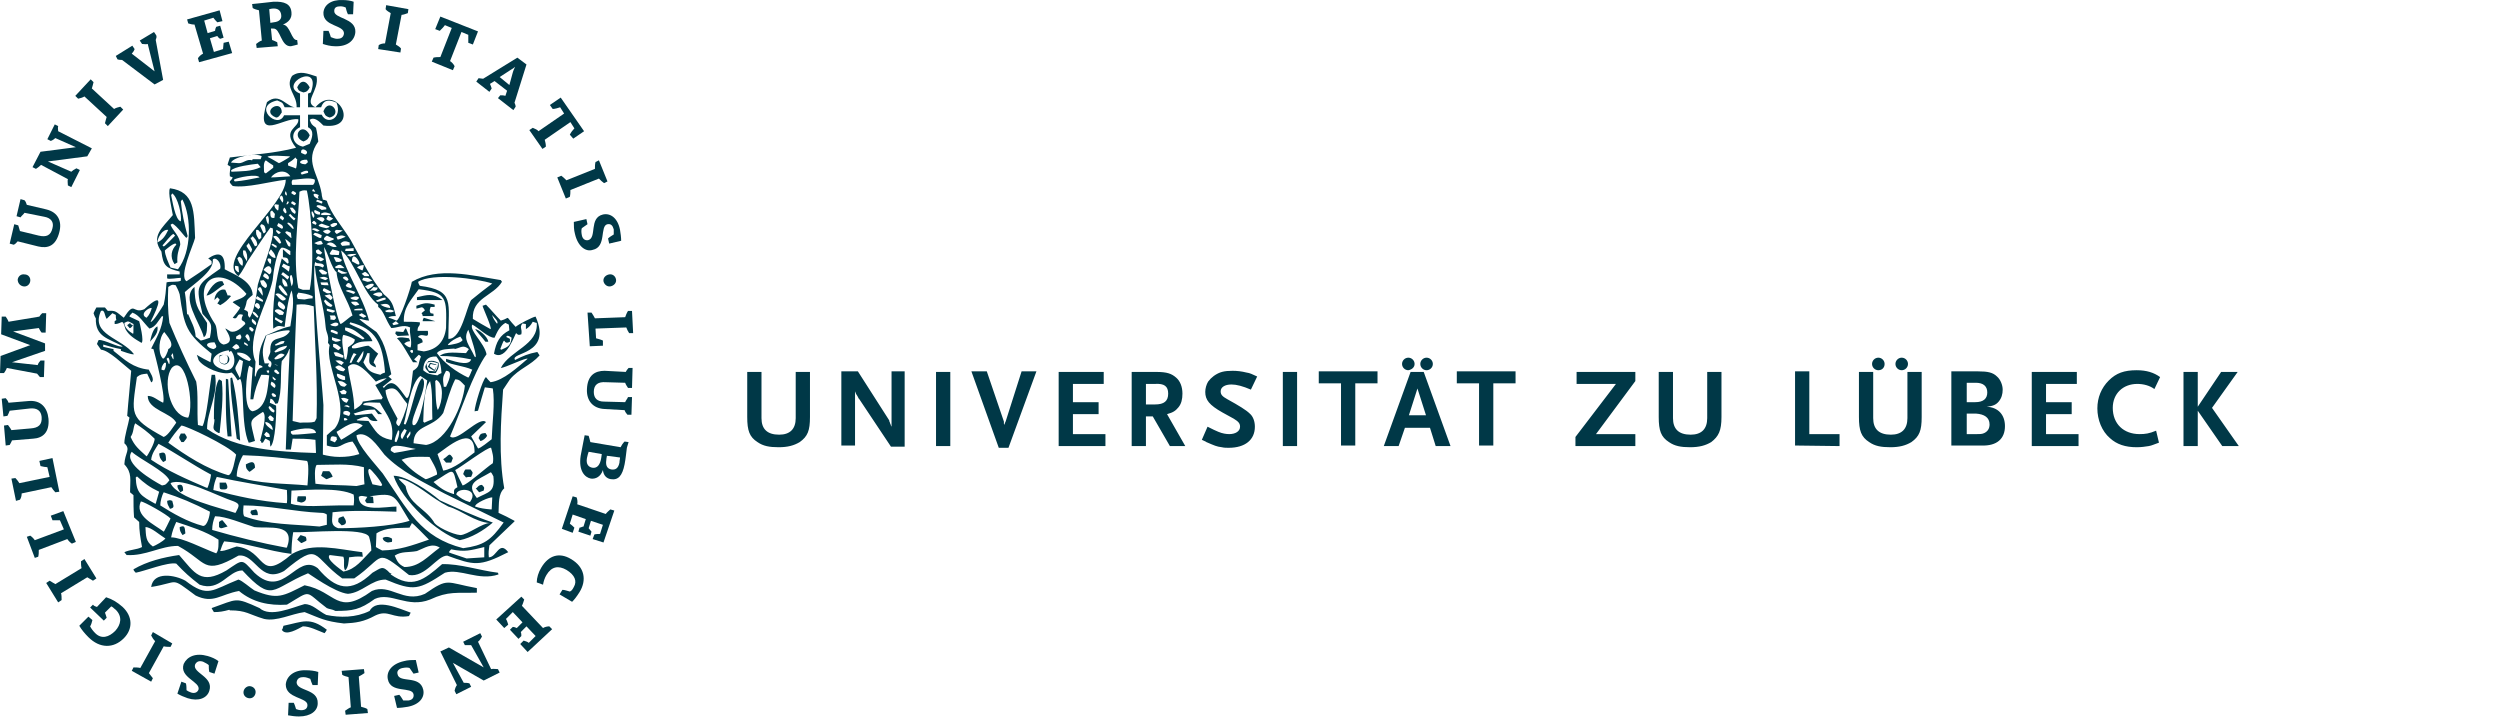 <?xml version="1.0" encoding="UTF-8"?>
<svg xmlns="http://www.w3.org/2000/svg" width="292" height="84" viewBox="0 0 292 84" fill="none">
  <g clip-path="url(#clip0_229_191)">
    <path d="M62.559 36.98C62.292 36.98 60.494 37.913 60.227 38.179C58.828 36.714 59.761 37.113 58.495 37.447C57.895 36.847 57.362 36.181 56.763 35.581C56.63 35.648 56.496 35.648 56.363 35.714C56.43 36.047 57.496 38.313 57.296 38.446C56.563 38.046 55.897 37.646 55.23 37.247C55.097 34.782 57.629 34.582 58.628 32.916C58.562 32.849 58.562 32.783 58.495 32.716C55.097 32.183 51.166 31.117 48.102 32.916C47.968 33.716 46.703 37.447 46.303 37.447C45.97 37.313 45.703 37.18 45.37 37.113C45.437 36.913 46.036 36.913 46.236 36.913C45.903 35.581 45.837 35.181 44.837 34.382C43.172 32.383 42.172 30.185 40.973 28.053C40.04 26.52 38.641 24.988 38.175 23.456C38.042 23.389 37.842 23.323 37.709 23.323C37.642 23.056 37.575 22.856 37.575 22.656C37.176 20.191 35.51 18.859 37.176 16.527C37.109 15.994 37.042 15.461 36.909 14.928C36.376 14.528 36.376 14.528 36.176 13.995C36.709 13.596 37.309 14.195 37.775 14.662C42.306 15.261 39.374 9.532 36.843 12.53C35.377 11.93 37.309 10.598 36.976 8.932C35.91 8.599 35.044 8.199 34.111 8.865C33.245 10.264 34.711 11.064 34.644 12.53C33.511 12.663 32.712 10.664 31.18 11.93C29.714 16.727 33.045 13.662 34.844 13.929C34.977 14.995 32.845 15.061 34.577 17.26C32.046 17.926 29.381 18.059 26.849 18.392C26.782 18.659 26.649 18.925 26.583 19.259C26.716 19.325 26.782 19.392 26.916 19.458C26.916 19.791 26.782 20.191 26.849 20.591L27.182 20.724C26.982 21.257 26.516 21.057 27.182 21.724C28.781 21.99 31.579 21.191 33.378 20.991C33.378 24.055 25.05 30.185 27.849 32.25C28.381 31.65 28.781 30.718 28.915 30.518C29.181 30.118 31.246 26.987 31.579 26.587C31.646 26.587 31.713 26.654 31.846 26.654C32.179 27.72 30.513 31.784 30.114 33.249C29.914 34.515 29.847 35.914 29.181 37.113C28.648 36.714 29.381 36.447 28.515 36.181C29.048 34.981 28.448 35.315 29.514 34.449C29.448 32.783 27.316 32.05 26.25 31.451C26.316 29.518 25.517 29.385 24.317 30.185C24.451 30.251 24.584 30.384 24.717 30.518V30.851C23.785 31.517 22.719 32.25 21.786 32.849C20.853 32.25 22.585 28.652 22.785 27.786C22.652 24.722 22.785 22.39 19.854 21.99C19.587 22.456 20.054 24.322 20.187 25.121C18.921 26.654 17.589 27.586 18.855 29.385C19.054 31.051 19.387 31.317 20.986 31.717C20.986 31.784 20.986 31.917 20.986 32.05H19.521C19.521 32.183 19.521 32.383 19.521 32.516C19.787 32.65 20.72 32.45 21.12 32.45C21.12 32.516 21.12 32.65 21.12 32.783C20.787 32.983 19.854 32.849 19.454 32.983C19.387 33.849 19.321 34.715 19.121 35.581C18.921 35.914 17.788 37.78 17.589 37.58C18.588 35.581 19.254 33.916 16.856 36.114C15.457 36.714 15.79 35.048 14.457 37.113C13.525 36.38 13.525 36.247 12.592 36.314C12.459 36.181 12.392 36.047 12.259 35.914C11.926 35.914 11.593 35.914 11.259 35.914C11.126 36.114 11.06 36.314 10.926 36.58C10.993 36.78 11.06 36.98 11.193 37.18C11.126 39.379 12.659 39.512 14.324 40.444C14.058 40.711 12.192 39.645 11.526 39.712C11.459 39.845 11.393 39.978 11.326 40.178L11.793 40.844C12.725 40.911 14.391 42.576 15.323 43.309C15.19 45.041 14.99 46.774 14.857 48.572C14.924 48.639 15.057 48.706 15.124 48.772C14.99 49.572 14.524 50.971 14.524 51.77C15.323 52.503 14.591 52.836 14.524 54.235C15.457 55.235 15.19 56.034 15.19 57.5C15.323 57.633 15.457 57.7 15.59 57.833C15.59 58.699 15.59 59.565 15.657 60.431C15.856 60.631 16.056 60.764 16.256 60.964C16.256 62.03 16.389 62.763 16.589 63.896C15.923 64.229 15.257 64.162 14.524 64.495L14.79 64.828C17.056 64.962 18.721 63.762 20.787 63.762C24.251 65.628 23.651 67.293 27.849 64.895C29.847 64.629 30.38 68.226 33.178 66.694C37.442 63.163 36.376 64.962 39.974 67.56C40.44 67.56 40.907 67.56 41.373 67.56C45.037 65.028 43.705 63.896 47.769 67.16C49.701 67.493 51.033 64.895 52.232 64.895C55.364 66.028 55.963 66.228 59.361 64.495C58.295 63.096 58.029 65.095 57.096 65.095C57.029 64.562 57.096 64.162 57.163 63.696C58.162 62.763 59.094 61.83 60.094 60.898V60.831C59.494 60.498 58.828 60.165 58.228 59.898C58.295 58.832 58.162 57.7 58.895 57.034C58.228 53.303 58.495 49.239 58.761 45.508C59.028 45.108 59.294 44.708 59.561 44.309C60.627 43.043 61.959 42.71 63.025 41.511L62.759 41.111C61.693 41.311 61.093 41.577 60.16 42.044C59.494 41.111 64.558 41.511 62.559 36.98ZM27.849 31.117L27.915 31.784C27.849 31.784 27.849 31.784 27.782 31.784C27.382 31.451 27.449 31.384 27.449 31.051C27.649 31.051 27.649 31.051 27.849 31.117ZM28.315 31.051C27.915 30.851 27.849 30.451 27.715 30.185C27.782 30.118 27.849 30.051 27.915 29.985C28.581 30.185 28.315 31.051 28.315 31.051ZM28.648 29.252C28.848 29.652 28.915 29.785 28.848 30.518C28.448 29.918 28.381 29.852 28.381 29.252H28.648ZM29.048 28.386C29.181 28.586 29.314 28.852 29.448 29.119C29.314 29.518 29.314 29.518 29.314 29.518C29.114 29.252 28.915 28.985 28.781 28.719L29.048 28.386ZM29.514 27.586C29.714 27.853 30.047 28.053 30.047 28.652C29.98 28.719 29.847 28.719 29.781 28.786C29.581 28.452 29.447 28.119 29.248 27.786C29.381 27.786 29.448 27.653 29.514 27.586ZM30.513 27.187C30.513 27.387 30.513 27.586 30.513 27.786C30.447 27.853 30.314 27.919 30.247 27.986C29.847 27.32 29.914 27.387 29.914 26.854C30.314 26.787 30.18 27.053 30.513 27.187ZM31.046 27.053C30.98 27.12 30.913 27.253 30.78 27.253L30.38 26.387C30.447 26.32 30.447 26.254 30.513 26.187C30.913 26.254 30.98 26.454 31.046 27.053ZM31.313 26.187C31.113 25.854 31.113 25.721 31.046 25.388C31.113 25.321 31.18 25.255 31.246 25.188C31.513 25.388 31.38 26.32 31.313 26.187ZM52.432 64.495C52.499 64.362 52.566 64.295 52.699 64.162C54.298 64.495 54.897 64.295 56.563 63.896C56.563 64.295 56.563 64.695 56.563 65.095L54.498 65.228C52.499 64.562 52.499 64.562 52.432 64.495ZM44.704 55.301C44.038 54.435 41.639 51.904 41.639 50.838C42.905 50.238 44.104 52.103 44.904 53.103C46.836 55.102 49.434 56.301 51.899 57.633C58.695 60.964 58.695 60.964 58.828 61.031C57.296 63.163 56.496 63.696 54.098 64.029C49.101 62.763 47.635 59.565 44.704 55.301ZM52.099 42.243C52.765 42.643 54.098 42.71 55.164 43.176C55.031 43.376 54.897 43.909 54.697 44.109C53.298 43.443 51.899 42.443 51.033 41.244C51.433 40.711 52.432 40.778 53.099 40.711V40.778C53.898 40.578 54.098 40.245 54.764 40.778L54.431 41.244C53.498 41.244 52.032 40.977 51.366 41.577C52.632 41.577 53.698 41.71 55.031 41.977C54.764 42.91 52.632 42.044 52.099 41.91C52.099 42.044 52.099 42.177 52.099 42.243ZM54.697 38.513C54.831 38.779 55.963 42.243 55.43 41.644C54.831 40.311 54.031 39.645 54.697 38.513ZM52.366 40.311C52.366 40.245 52.299 40.245 52.299 40.245C52.765 39.778 53.099 39.578 53.765 39.312C53.831 39.445 53.965 39.578 54.031 39.712C53.831 40.111 52.765 40.245 52.366 40.311ZM34.577 23.789C34.511 23.855 34.444 23.989 34.377 23.989C34.244 23.922 34.111 23.789 33.978 23.722C34.044 23.656 34.044 23.589 34.111 23.522C34.244 23.522 34.377 23.589 34.577 23.789ZM34.577 22.656C34.511 22.723 34.444 22.723 34.377 22.79L34.044 22.59V22.456C34.244 22.256 34.178 22.256 34.577 22.523C34.577 22.59 34.577 22.59 34.577 22.656ZM32.246 26.987C32.246 26.92 32.312 26.854 32.312 26.854C32.446 26.92 32.645 27.053 32.779 27.12C32.779 27.253 32.645 27.32 32.512 27.32C32.446 27.253 32.246 27.053 32.246 26.987ZM32.845 28.386C32.779 28.386 32.712 28.452 32.645 28.452C32.379 28.186 32.112 27.919 31.913 27.653C32.246 27.32 32.712 27.853 32.845 28.386ZM32.379 26.387C32.379 26.32 32.379 26.32 32.512 26.054C32.712 26.187 33.112 26.254 33.045 26.654C32.978 26.654 32.912 26.72 32.912 26.72C32.712 26.587 32.512 26.52 32.379 26.387ZM33.911 29.319C33.911 29.452 33.911 29.585 33.911 29.785C33.911 29.785 33.911 29.785 33.844 29.785C33.445 29.518 33.245 29.252 33.045 29.119V30.051C33.378 30.118 33.711 29.985 33.711 30.718C33.645 30.718 33.645 30.784 33.578 30.784L32.912 30.185C32.179 32.716 31.779 35.648 31.913 38.379C32.512 37.98 32.512 38.046 33.245 38.179C33.445 36.714 33.578 35.181 34.044 33.916C34.444 35.115 34.111 36.714 33.911 38.113C32.712 38.379 32.046 38.779 31.046 39.179C30.513 40.378 30.18 40.911 30.247 42.643C30.38 42.643 30.513 42.71 30.647 42.776V42.91C30.114 42.976 29.98 43.443 29.847 43.975H29.781C29.714 43.975 29.847 42.377 29.847 42.243C28.648 39.445 31.313 35.381 31.846 32.716C31.913 31.85 32.312 29.252 32.912 28.919C33.245 28.919 33.578 29.119 33.911 29.319ZM29.248 46.64H29.581C29.781 45.508 30.047 44.775 30.513 43.776C30.846 43.776 31.113 43.776 31.446 43.842C31.246 45.308 31.246 47.64 29.514 48.039C28.248 47.84 28.848 43.109 29.114 42.71C29.248 42.776 29.381 42.91 29.514 42.976C29.448 44.109 29.314 45.308 29.248 46.64ZM29.314 41.977C29.248 42.044 29.181 42.177 29.114 42.177C28.515 41.977 28.115 41.71 27.715 41.377C27.715 41.311 27.715 41.244 27.715 41.177C28.315 41.177 28.848 41.311 29.314 41.977ZM28.848 40.378C28.715 40.311 28.648 40.245 28.515 40.178C28.515 40.111 28.515 40.045 28.515 39.978C28.581 39.978 28.848 40.111 28.981 40.311C28.981 40.378 28.915 40.378 28.848 40.378ZM26.716 40.911L26.782 41.111C26.849 41.044 26.916 41.044 26.982 40.977C27.582 41.644 27.582 43.243 26.383 43.243C23.984 42.71 24.784 41.177 26.716 40.911ZM24.917 40.778C24.051 40.578 23.785 39.978 25.05 39.978C25.184 40.311 25.517 40.578 24.917 40.778ZM27.116 40.578C27.249 40.444 27.382 40.311 27.582 40.178C27.782 40.311 27.849 40.245 27.982 40.644C27.782 40.778 27.582 40.778 27.515 40.844C27.116 40.578 27.116 40.578 27.116 40.578ZM27.582 39.312C27.715 39.245 27.849 39.112 28.048 39.045C28.182 39.245 28.182 39.245 28.182 39.445C28.115 39.512 28.115 39.578 28.048 39.645H27.982C27.849 39.645 27.715 39.578 27.582 39.578V39.312ZM27.982 41.977C28.115 42.044 28.248 42.11 28.381 42.177C28.381 42.177 28.115 44.309 27.982 44.109C27.316 42.71 27.316 43.309 27.982 41.977ZM33.511 40.378C33.511 40.844 32.512 41.044 32.179 41.177L32.046 41.044C32.579 40.578 32.779 40.511 33.511 40.378ZM33.112 40.111C32.912 40.178 32.246 40.378 32.179 40.378C32.179 40.311 32.112 40.245 32.112 40.245C32.579 40.045 32.712 39.778 33.245 39.845L33.112 40.111ZM33.245 41.444C32.978 41.777 32.512 41.977 32.112 41.977L32.046 41.844C32.379 41.577 32.712 41.044 33.245 41.444ZM32.046 42.51C32.112 42.51 32.246 42.576 32.446 42.71H32.379L32.046 42.51C32.046 42.576 32.046 42.576 32.046 42.51ZM32.645 43.576C32.579 43.642 32.512 43.709 32.446 43.709C32.312 43.642 32.179 43.509 32.046 43.443V43.243C32.312 43.043 32.379 43.309 32.645 43.576ZM32.246 44.309C32.179 44.375 32.112 44.375 32.112 44.442C32.046 44.375 31.913 44.309 31.846 44.175C31.846 44.109 31.846 44.042 31.846 43.975C31.979 44.109 32.112 44.175 32.246 44.309ZM31.713 44.575C32.446 44.908 32.112 45.308 32.046 45.308C31.646 44.975 31.513 44.975 31.713 44.575ZM32.246 46.174C32.246 46.241 32.179 46.307 32.179 46.374C32.046 46.374 31.913 46.307 31.846 46.307C31.779 46.174 31.779 46.107 31.713 46.041C31.846 45.841 31.979 45.908 32.246 46.174ZM31.579 42.91H31.513C31.446 42.843 31.38 42.776 31.313 42.776C31.313 42.576 31.38 42.576 31.446 42.443C31.246 42.443 31.113 42.443 30.913 42.443C30.513 41.044 30.713 40.511 31.113 39.179C31.979 38.912 32.779 38.579 33.778 38.579C33.778 38.579 33.844 38.646 33.844 38.712C32.978 40.045 31.446 38.912 31.579 41.111C31.446 41.71 31.046 41.844 31.646 42.243C31.713 42.377 31.779 42.576 31.579 42.91ZM31.38 43.243L31.446 43.443C31.38 43.509 31.313 43.576 31.313 43.642C31.246 43.509 31.18 43.376 31.113 43.309L31.38 43.243ZM32.046 47.906C32.046 47.973 32.046 48.039 32.046 48.106C31.979 48.173 31.979 48.173 31.913 48.173C31.579 48.039 31.513 47.84 31.38 47.64C31.38 47.573 31.38 47.507 31.446 47.44C31.713 47.507 31.713 47.706 32.046 47.906ZM31.979 48.839L31.913 49.172C31.846 49.172 31.779 49.172 31.713 49.172C31.38 49.105 31.446 48.906 31.313 48.772C31.579 48.373 31.579 48.506 31.979 48.839ZM31.846 50.238C31.446 49.972 30.98 49.638 30.98 49.305C31.246 49.239 31.913 49.638 31.846 50.238ZM31.513 51.038C31.38 51.038 31.246 51.038 31.113 51.038C31.046 50.971 30.913 50.838 30.846 50.771C30.913 50.638 31.046 50.505 31.113 50.438C31.38 50.638 31.513 50.638 31.513 51.038ZM21.986 48.772C21.919 48.772 21.852 48.772 21.852 48.772C19.787 48.439 18.988 44.442 20.054 42.976C21.719 41.244 22.719 47.307 21.986 48.772ZM20.187 41.91C20.12 41.777 20.054 41.644 19.987 41.511C20.054 41.444 20.12 41.311 20.187 41.244C20.187 41.377 20.387 42.177 20.187 41.91ZM19.721 42.51C19.654 42.31 19.521 42.11 19.454 41.91C19.587 41.777 19.587 41.777 19.654 41.777C19.854 41.91 19.854 42.643 19.721 42.51ZM27.582 53.103C27.449 53.569 27.182 55.501 26.649 55.501C24.118 54.768 21.653 53.169 19.654 51.704C20.12 50.971 20.587 50.371 21.186 49.705C21.719 49.705 26.649 52.037 27.582 53.103ZM18.521 51.837C20.52 52.903 22.519 54.302 24.651 55.435C24.584 55.901 24.451 56.434 24.251 56.967C24.184 56.967 24.184 56.967 24.118 56.967C21.786 55.968 19.654 55.035 17.655 53.702C17.722 52.97 18.188 52.37 18.521 51.837ZM17.122 53.303C16.189 52.437 15.723 52.103 15.257 51.038C15.657 50.438 15.523 49.972 15.79 49.439C16.589 49.972 17.256 50.438 18.055 51.237C18.122 51.704 17.189 53.303 17.122 53.303ZM19.92 56.434C21.253 55.701 25.45 57.966 27.316 58.566C28.115 58.899 27.915 59.099 27.515 59.898H27.449C25.916 59.365 20.72 58.233 19.92 56.434ZM24.517 59.765C24.517 60.098 24.251 61.431 23.718 61.431C21.919 60.964 20.187 59.965 18.721 59.032C18.721 58.566 18.921 57.833 19.121 57.5C20.986 58.099 22.585 58.766 24.517 59.765ZM33.511 63.962C33.445 63.962 33.445 63.962 33.378 63.962C30.513 63.429 27.515 62.697 24.784 61.897C24.784 61.297 24.917 60.764 25.117 60.298C26.383 60.298 28.381 61.164 29.714 61.564C31.38 61.764 34.577 61.031 33.511 63.962ZM28.515 60.298C28.315 59.898 28.448 59.299 28.448 59.032C31.38 59.032 34.377 59.765 37.442 59.898C37.642 59.898 37.908 59.898 38.175 60.098C38.175 60.498 38.175 60.898 38.175 61.297C37.908 61.364 37.575 61.431 37.309 61.497C34.444 61.231 31.18 61.297 28.515 60.298ZM33.511 57.233C33.511 57.633 33.578 58.166 33.511 58.766C33.445 58.766 33.445 58.766 33.378 58.766C30.314 58.566 27.782 57.966 24.917 57.233C24.984 56.567 25.117 56.167 25.317 55.701C28.048 56.301 30.713 56.7 33.511 57.233ZM27.649 55.635C27.649 54.835 27.982 53.836 28.381 53.169C30.78 53.236 33.378 53.503 35.843 53.836C36.176 54.035 35.91 56.7 35.91 56.7C33.245 56.434 30.114 56.567 27.649 55.635ZM41.306 57.766C41.373 58.166 41.373 58.566 41.306 59.032C40.707 59.032 40.174 59.032 39.574 59.032C37.975 59.032 35.31 59.299 33.978 58.832L34.044 57.3C35.977 57.233 39.574 56.9 41.306 57.766ZM47.835 60.831C45.703 61.497 41.706 61.697 39.508 61.697C38.508 61.364 38.841 60.698 38.841 59.832C41.24 59.565 43.771 59.699 46.303 59.765V59.166C45.037 59.166 41.906 59.898 41.906 58.033C42.172 57.833 42.505 57.966 42.905 58.033C42.839 58.166 42.705 58.299 42.639 58.499C42.705 58.566 42.772 58.699 42.839 58.766C43.105 58.766 43.372 58.766 43.638 58.766L43.572 58.033C43.438 58.033 43.305 57.966 43.172 57.966C46.303 57.5 45.97 57.833 47.835 60.831ZM44.504 56.767L43.505 56.567C43.238 55.834 42.772 54.835 43.172 54.768C43.305 54.768 44.504 56.167 44.637 56.634C44.637 56.7 44.571 56.7 44.504 56.767ZM36.976 54.302C38.841 54.302 40.64 54.102 42.505 54.569C42.505 55.235 42.505 55.901 42.572 56.567C42.239 56.634 41.906 56.7 41.639 56.767C39.974 56.634 38.375 56.7 36.843 56.501C36.776 55.768 36.709 54.702 36.976 54.302ZM39.174 42.91V42.843C39.641 42.576 39.641 42.643 40.307 43.109V43.176L40.107 43.376C39.574 43.309 39.441 43.176 39.174 42.91ZM39.374 43.642C39.707 43.709 39.974 43.842 40.307 43.975C40.307 44.109 40.307 44.242 40.307 44.375C40.24 44.375 40.107 44.375 40.04 44.375C39.574 44.242 39.241 43.975 39.374 43.642ZM39.174 42.11C39.574 42.11 39.707 41.977 40.174 42.377C40.041 42.443 39.974 42.51 39.907 42.643C39.508 42.443 39.308 42.243 39.174 42.11ZM39.174 41.577L38.974 41.177C39.374 41.044 39.641 41.311 40.107 41.511V41.777C40.041 41.777 40.04 41.777 39.974 41.777C39.707 41.71 39.441 41.644 39.174 41.577ZM38.908 40.511C38.908 40.378 38.908 40.311 38.908 40.178C39.241 40.111 39.508 40.311 39.841 40.644C39.707 40.711 39.641 40.844 39.508 40.911C39.308 40.778 39.108 40.644 38.908 40.511ZM38.775 39.712C38.775 39.578 38.775 39.445 38.775 39.379C39.108 39.512 39.508 39.578 39.841 39.712C39.641 39.911 39.308 39.911 39.174 39.911C39.041 39.845 38.908 39.778 38.775 39.712ZM38.641 38.779C38.508 38.246 39.241 38.712 39.441 38.779C39.441 38.846 39.441 39.112 39.374 39.045C39.108 38.979 38.908 38.846 38.641 38.779ZM38.575 37.913C38.775 37.846 39.174 37.513 39.508 37.78V37.98L39.241 38.113C38.974 38.113 38.641 38.046 38.575 37.913ZM38.508 36.847C38.708 36.847 38.908 36.847 39.108 36.847C39.174 36.98 39.241 37.047 39.241 37.18C39.174 37.247 39.108 37.313 39.041 37.38L38.575 37.313C38.641 37.113 38.575 36.98 38.508 36.847ZM38.175 36.314V36.047C38.508 36.114 38.841 36.181 39.174 36.314C38.974 36.447 38.974 36.514 38.841 36.514C38.575 36.447 38.375 36.38 38.175 36.314ZM37.842 35.181C37.908 35.115 37.908 35.048 37.975 34.981C38.242 35.181 38.508 35.448 38.841 35.648C38.775 35.714 38.708 35.781 38.708 35.848H38.641C38.042 35.714 38.042 35.448 37.842 35.181ZM38.575 35.048C38.375 34.848 38.108 34.715 37.908 34.515L38.508 34.382L38.841 34.715C38.841 34.915 38.708 34.981 38.575 35.048ZM37.709 33.982C37.709 33.716 37.775 33.782 37.842 33.649C38.108 33.782 38.441 33.916 38.708 34.115C38.508 34.315 38.308 34.249 38.175 34.249C37.975 34.115 37.842 34.049 37.709 33.982ZM37.509 33.249C37.509 33.183 37.442 33.049 37.442 32.983C37.709 32.983 37.975 32.983 38.242 32.983C38.308 33.049 38.308 33.183 38.375 33.316C38.308 33.316 38.308 33.316 38.242 33.316C38.042 33.316 37.775 33.316 37.509 33.249ZM37.309 32.45C37.642 32.317 37.908 32.25 38.308 32.516C38.175 32.65 38.042 32.716 37.975 32.716L37.309 32.45ZM37.242 31.584C37.509 31.317 37.842 31.584 38.242 31.85C38.175 31.917 38.108 31.983 38.108 32.05C37.908 32.05 37.775 32.05 37.642 32.05C37.442 31.85 37.309 31.717 37.242 31.584ZM37.842 28.852C38.242 29.385 38.775 31.451 39.308 31.784C39.441 33.516 40.64 34.981 41.173 36.847C40.773 37.047 40.041 37.78 39.774 37.846C39.308 37.38 37.908 29.918 37.842 28.852ZM41.44 39.645C41.44 40.111 40.973 40.311 40.64 40.578C40.64 40.977 40.573 41.511 40.44 41.977C40.374 41.977 40.374 41.977 40.374 41.977C40.307 41.977 40.307 41.977 40.24 41.91C40.174 41.244 39.774 39.578 40.107 39.112C40.64 39.245 40.907 39.312 41.44 39.645ZM40.307 38.579C40.307 38.446 40.307 38.379 40.307 38.246C41.24 38.313 41.773 38.846 42.572 39.512C42.505 39.578 42.439 39.645 42.372 39.645C41.639 39.245 40.973 38.912 40.307 38.579ZM40.507 44.908C40.507 44.975 40.307 45.108 40.24 45.175C39.641 45.108 39.707 44.908 39.441 44.508C39.907 44.508 40.041 44.508 40.507 44.908ZM40.174 45.508C40.307 45.575 40.44 45.708 40.507 45.774C40.44 45.841 40.44 45.908 40.374 46.041H39.907C39.841 45.908 39.774 45.841 39.641 45.708C39.841 45.708 39.974 45.575 40.174 45.508ZM40.707 46.64C40.707 46.707 40.507 47.107 40.44 47.04C40.041 46.907 39.974 46.707 39.841 46.507C40.174 46.441 40.24 46.441 40.707 46.64ZM40.84 47.507C40.84 47.507 40.84 47.573 40.773 47.573H40.707C40.507 47.507 40.307 47.44 40.174 47.44C40.44 47.307 40.573 47.24 40.84 47.507ZM40.907 48.239C40.907 48.373 40.773 48.639 40.707 48.572C40.507 48.506 40.307 48.439 40.107 48.373C40.107 48.306 40.107 48.239 40.107 48.106C40.24 47.973 40.707 47.906 40.907 48.239ZM40.174 48.839C40.307 48.839 40.374 48.772 40.573 48.972V49.039C40.44 49.105 40.374 49.105 40.307 49.105C40.24 49.105 40.174 49.105 40.174 49.105C40.174 48.972 40.174 48.906 40.174 48.839ZM42.372 49.705C42.239 49.905 39.907 51.371 39.841 51.371C39.641 51.038 39.441 50.771 39.308 50.438C40.174 49.972 41.306 48.906 42.372 49.705ZM39.308 51.038C39.308 51.104 39.308 51.237 39.374 51.304C39.108 51.704 39.108 51.704 39.041 51.637C38.908 51.571 38.708 51.504 38.575 51.437C38.641 50.904 38.708 50.904 39.308 51.038ZM41.173 51.571C41.506 52.037 41.706 52.37 41.972 53.036C41.106 53.303 40.44 53.369 39.641 53.369C38.908 53.369 38.242 53.236 37.709 53.103L37.775 47.307C37.642 44.975 36.243 31.184 36.843 30.584C36.976 30.918 37.709 30.584 37.842 31.051C37.775 31.117 37.775 31.184 37.709 31.251C37.309 31.051 37.176 31.051 36.776 31.051C36.976 33.449 37.842 35.581 38.042 38.246C38.108 38.912 38.441 39.112 38.308 40.045C38.375 40.111 38.441 40.245 38.508 40.311C37.842 42.71 41.106 47.507 39.108 50.038C38.775 50.305 38.441 50.571 38.175 50.838C38.175 51.237 38.175 51.637 38.175 52.037C39.907 52.57 39.641 51.77 41.173 51.571ZM37.376 26.987C37.309 26.92 37.109 27.053 37.042 27.053C36.909 26.987 36.576 26.854 36.443 26.787C36.51 26.654 36.843 26.52 37.376 26.987ZM36.843 26.254C36.776 26.187 36.443 26.121 36.443 25.987C36.709 25.721 36.643 25.721 36.976 26.054C36.976 26.121 36.909 26.254 36.843 26.254ZM32.112 36.247C32.379 35.981 32.845 36.181 33.178 36.514C33.112 36.58 33.112 36.647 33.045 36.78H32.645C32.446 36.647 32.312 36.514 32.112 36.38V36.247ZM33.045 37.513C32.978 37.646 32.912 37.713 32.845 37.78L32.112 37.313C32.112 37.18 32.112 37.18 32.179 37.047C32.446 37.247 32.712 37.38 33.045 37.513ZM33.112 36.181C32.579 35.914 32.246 35.648 32.579 35.181C32.712 35.248 33.711 35.781 33.112 36.181ZM32.179 34.382C32.512 34.049 32.978 34.515 33.378 34.848C33.378 34.915 33.312 34.981 33.312 35.048C33.245 35.048 33.178 35.048 33.045 35.115C32.645 34.981 32.446 34.582 32.179 34.382ZM32.779 33.316C33.045 33.582 34.044 34.848 33.312 34.449C33.112 34.315 32.112 33.316 32.779 33.316ZM33.245 33.449C32.912 32.983 32.978 32.916 32.978 32.516C33.245 32.65 33.578 32.983 33.578 33.449C33.445 33.449 33.312 33.449 33.245 33.449ZM32.845 32.05C32.912 31.983 32.978 31.85 33.045 31.784C33.312 31.983 33.511 32.117 33.778 32.317C33.778 32.383 33.645 32.583 33.578 32.65C33.378 32.45 33.112 32.25 32.845 32.05ZM32.912 31.117C32.978 30.984 33.045 30.918 33.112 30.784C33.378 30.918 33.578 31.051 33.844 31.117C33.844 31.184 33.778 31.717 33.711 31.717C33.511 31.517 33.178 31.317 32.912 31.117ZM34.044 32.117C34.244 32.516 34.311 33.116 34.044 33.449C34.044 33.449 34.044 33.449 34.044 33.383C34.044 33.316 33.645 32.117 34.044 32.117ZM34.844 34.182C35.377 34.249 35.91 34.315 36.51 34.582C36.51 34.648 36.51 34.782 36.51 34.848C36.176 34.848 35.843 34.915 35.577 34.981C35.31 34.981 35.044 34.915 34.777 34.915C34.577 34.449 34.711 34.449 34.844 34.182ZM36.643 35.781C36.776 40.111 37.109 44.442 36.976 48.839C36.909 48.972 36.843 49.105 36.776 49.239C36.243 49.439 35.51 49.305 35.044 49.372C34.777 49.305 34.511 49.239 34.178 49.172C34.311 44.642 34.444 40.111 34.644 35.581C35.377 35.514 35.777 35.514 36.643 35.781ZM37.575 27.453C37.575 27.586 37.509 27.72 37.509 27.786C37.442 27.786 37.376 27.786 37.309 27.786C37.042 27.653 36.776 27.52 36.576 27.387C36.643 27.32 36.709 27.253 36.776 27.187C37.242 27.253 37.442 27.453 37.575 27.453ZM37.709 28.452C37.642 28.586 37.242 28.586 37.109 28.586C37.042 28.519 36.776 28.452 36.709 28.386C36.843 28.319 37.309 28.119 37.509 28.119L37.709 28.452ZM36.909 29.252C36.976 29.185 37.042 29.185 37.176 29.119C37.309 29.252 37.509 29.385 37.642 29.518C37.575 29.585 37.509 29.652 37.442 29.718C37.109 29.718 36.843 29.585 36.909 29.252ZM37.842 30.251C37.842 30.384 37.509 30.518 37.442 30.518C37.242 30.384 37.109 30.318 36.909 30.251C36.976 30.118 37.042 29.985 37.176 29.918C37.376 29.985 37.575 30.118 37.842 30.251ZM34.178 50.771C33.911 50.571 33.978 50.571 33.978 50.371C34.577 50.171 36.776 49.638 36.909 50.571C36.043 50.638 34.977 50.771 34.178 50.771ZM33.312 27.919C33.378 27.919 33.778 28.253 33.911 28.386C33.911 28.519 33.911 28.652 33.911 28.786C33.844 28.786 33.844 28.786 33.778 28.786C33.578 28.786 33.312 27.919 33.312 27.919ZM33.312 27.12C33.511 26.92 33.578 27.053 33.978 27.187L34.044 27.786H33.978C33.378 27.253 33.378 27.253 33.312 27.12ZM34.311 26.72C34.244 26.72 34.178 26.72 34.178 26.72C33.978 26.52 33.778 26.32 33.578 26.121C33.511 25.788 34.244 26.187 34.311 26.72ZM33.578 23.855H33.511H33.445C33.511 23.722 33.511 23.656 33.578 23.522C33.778 23.522 33.778 23.656 33.578 23.855ZM33.711 25.121C33.778 25.055 33.844 25.055 33.911 24.988C34.111 25.188 34.178 25.321 34.511 25.521C34.444 25.588 34.444 25.654 34.377 25.721H34.311C33.978 25.454 33.911 25.321 33.711 25.121ZM33.844 24.255H34.178C34.311 24.455 34.711 24.655 34.444 24.988C33.978 24.722 34.044 24.588 33.844 24.255ZM34.977 22.39C35.31 22.256 35.377 22.19 35.843 22.256C36.376 24.655 36.776 30.718 36.176 33.849C35.91 33.849 35.643 33.849 35.377 33.849C35.177 33.782 34.977 33.716 34.844 33.649C34.178 30.251 34.844 25.721 34.977 22.39ZM36.443 24.655C36.576 24.788 36.909 25.255 36.576 25.454C36.443 25.121 36.31 24.855 36.443 24.655ZM36.776 24.522C36.976 24.588 37.176 24.722 37.376 24.788C37.376 24.855 37.376 24.988 37.376 25.055C37.309 25.055 37.242 25.055 37.176 25.055C36.976 25.055 36.51 24.788 36.776 24.522ZM37.908 25.654C37.842 25.721 37.775 25.854 37.642 25.921C37.376 25.788 37.176 25.654 36.976 25.521C37.242 25.321 37.842 25.255 37.908 25.654ZM38.508 26.454C38.375 26.587 38.375 26.587 38.108 26.654C37.509 26.52 36.776 26.387 37.575 26.121C37.975 26.254 38.242 26.387 38.508 26.454ZM38.641 27.053C38.508 27.187 38.375 27.32 38.242 27.32C37.908 27.253 37.842 27.12 37.709 26.987C38.108 26.854 38.308 26.654 38.641 27.053ZM38.974 27.853C38.974 27.919 38.974 27.919 38.974 27.986L38.441 28.186C37.642 28.053 37.709 27.853 38.175 27.52C38.375 27.586 38.508 27.72 38.974 27.853ZM39.308 28.786C39.374 28.852 39.108 28.852 38.974 28.852C38.575 28.786 38.242 28.452 38.108 28.586C38.441 28.119 38.974 28.319 39.308 28.786ZM39.641 29.385C39.641 29.518 39.574 29.652 39.574 29.785C39.508 29.785 39.441 29.785 39.308 29.785C38.841 29.718 38.708 29.852 38.508 29.652C38.575 29.452 38.708 29.252 38.841 29.119C39.108 29.252 39.374 29.185 39.641 29.385ZM39.907 30.318V30.451C39.707 30.651 39.441 30.584 39.241 30.584L38.974 30.051C39.241 29.985 39.574 30.118 39.907 30.318ZM40.24 31.317H39.241L39.108 31.184C39.641 30.851 39.707 30.784 40.24 31.317ZM40.573 31.85C40.44 31.983 40.041 31.983 39.907 31.983L39.441 31.717C39.441 31.65 39.508 31.517 39.508 31.451C39.841 31.65 40.174 31.784 40.573 31.85ZM40.707 32.65C40.64 32.716 40.64 32.783 40.573 32.783H40.44C40.307 32.65 40.107 32.583 40.04 32.45C40.174 32.25 40.507 32.183 40.707 32.65ZM41.106 33.516L40.973 33.649C40.64 33.582 40.507 33.516 40.374 33.383C40.44 33.249 40.573 33.049 40.707 33.049C40.773 33.049 41.04 33.183 41.106 33.516ZM41.506 34.115C41.44 34.182 41.373 34.249 41.373 34.315H41.24C40.973 34.182 40.64 34.115 40.374 33.982C40.64 33.782 41.106 33.916 41.506 34.115ZM41.906 34.715C41.906 34.782 41.906 34.848 41.906 34.848C41.839 34.915 41.706 35.048 41.573 35.048C41.173 34.981 41.04 34.981 40.907 34.782C41.24 34.715 41.44 34.515 41.906 34.715ZM41.972 35.581C41.839 35.648 41.639 35.648 41.506 35.714C41.24 35.581 40.973 35.381 41.04 35.248C41.573 35.248 41.639 35.115 41.972 35.581ZM42.306 36.047L42.372 36.247H41.373C41.373 36.181 41.373 36.114 41.44 36.114C41.706 36.047 42.039 36.047 42.306 36.047ZM42.772 36.913C42.772 36.98 42.772 36.98 42.439 37.113C42.239 36.98 42.039 36.913 41.906 36.78C42.039 36.714 42.106 36.647 42.239 36.58C42.372 36.647 42.572 36.78 42.772 36.913ZM44.971 43.509C44.771 43.576 44.571 43.642 44.438 43.776C43.305 43.509 43.038 43.376 42.439 42.31C42.572 41.977 42.772 41.644 42.905 41.244C42.972 41.244 43.038 41.244 43.172 41.244C43.172 42.243 42.839 42.51 43.905 42.91C43.905 42.576 43.705 42.443 43.638 42.377C43.705 41.977 43.971 41.644 44.171 41.311C43.638 40.911 43.505 40.644 43.038 40.378C42.505 40.378 41.44 40.844 41.106 40.644C41.106 40.578 41.106 40.511 41.106 40.444C41.906 39.778 42.505 39.911 43.505 39.845C42.972 38.579 41.839 38.379 40.84 37.846C40.84 37.78 40.84 37.78 40.907 37.646C43.905 38.379 44.704 40.111 44.971 43.509ZM41.306 41.244C41.373 41.244 41.44 41.311 41.639 41.377C41.373 41.644 41.24 41.977 41.04 42.377C40.973 42.377 40.973 42.377 40.907 42.377H40.84C40.973 41.91 41.106 41.577 41.306 41.244ZM42.439 40.977C42.505 41.444 42.239 42.11 41.839 42.377C41.773 42.31 41.706 42.243 41.639 42.243L42.439 40.977ZM45.17 44.175C44.637 44.575 44.238 44.775 43.838 44.975C44.104 45.441 44.438 45.974 44.704 46.441C44.637 46.507 44.637 46.574 44.571 46.64C43.572 46.64 43.105 46.84 42.372 46.907C42.372 47.24 41.639 47.706 41.373 47.84C41.373 46.041 40.84 44.442 40.64 42.843C41.573 41.777 43.172 43.776 43.905 44.575C44.304 44.375 44.637 44.242 45.17 44.175ZM45.77 51.371H45.637C44.104 51.038 43.905 50.371 43.038 49.172L41.706 49.105C41.706 49.105 41.706 49.039 41.639 49.039C43.705 48.106 42.439 49.305 44.104 49.172C43.905 48.906 43.638 48.572 43.438 48.306C42.772 48.373 42.106 48.439 41.506 48.506C41.44 48.439 41.373 48.373 41.306 48.306C42.239 48.039 42.572 47.84 43.771 47.84L44.171 48.373C44.304 48.373 44.438 48.373 44.637 48.373C43.638 47.44 43.572 47.44 42.439 47.307V47.173C42.772 46.907 43.838 47.04 44.371 47.04C45.304 48.706 46.036 49.305 45.77 51.371ZM53.032 57.7C52.965 57.7 52.965 57.7 52.965 57.7C51.899 57.367 51.366 56.967 50.633 56.301C53.099 54.835 52.832 54.369 53.432 56.9C52.965 57.167 53.032 57.233 53.032 57.7ZM54.897 58.633H54.831C54.164 58.433 53.765 58.166 53.298 57.766C53.298 56.9 56.096 56.967 54.897 58.633ZM49.701 55.968C48.435 55.235 47.835 54.702 46.903 53.702C47.968 53.236 48.968 53.369 50.167 53.369C50.3 53.636 51.166 54.968 51.033 55.435C50.7 55.568 49.967 55.968 49.701 55.968ZM46.036 52.903C45.903 52.77 45.57 52.703 45.637 52.503C45.703 51.637 47.635 52.303 48.568 52.437C47.569 52.636 46.17 52.903 46.036 52.903ZM47.902 50.371C48.035 50.704 47.835 50.904 47.569 51.237L47.502 50.971C47.635 50.771 47.769 50.571 47.902 50.371ZM46.969 51.304C46.569 50.838 47.036 50.438 47.236 50.105C47.302 50.171 47.369 50.171 47.502 50.238C47.502 50.371 47.102 51.104 46.969 51.304ZM46.303 51.637H46.236C46.17 51.571 46.103 51.571 46.103 51.571C46.103 51.104 46.37 50.638 46.503 50.238C46.569 50.305 46.569 50.305 46.636 50.371C46.636 50.838 46.503 51.237 46.303 51.637ZM45.037 45.575C46.37 44.908 46.503 45.908 47.569 47.173C47.569 47.573 46.703 49.838 46.569 49.772C46.103 49.439 46.303 49.239 46.436 48.906C45.97 47.973 45.037 46.574 45.037 45.575ZM49.101 43.909C49.368 44.109 49.634 44.242 49.901 44.442C49.901 44.442 49.101 50.105 48.235 49.638C47.702 49.039 50.3 44.842 49.301 44.175C48.568 44.842 48.035 48.239 47.369 49.572C47.169 49.572 47.236 49.505 47.169 49.505C47.569 48.039 47.968 44.708 49.101 43.909ZM50.234 44.508C50.567 45.841 50.434 47.573 50.5 48.972C50.167 49.105 49.834 49.239 49.568 49.372L49.434 49.239C49.501 47.973 49.434 45.508 50.234 44.508ZM49.434 43.243C49.434 42.177 49.967 41.577 50.967 41.644C51.433 42.243 51.499 42.71 51.566 43.576C51.433 43.642 51.233 43.709 51.1 43.842C50.234 43.709 49.967 43.709 49.434 43.243ZM50.967 44.375C51.899 44.842 51.699 46.907 51.166 47.84H51.1C50.833 46.974 50.9 45.375 50.833 44.508L50.967 44.375ZM52.099 43.309C53.032 43.309 52.299 44.708 52.099 45.175H51.966C51.899 45.175 51.833 45.175 51.833 45.175C51.699 44.175 51.699 44.042 52.099 43.309ZM54.298 45.041C54.098 47.24 52.232 51.571 49.767 51.97C49.234 51.904 48.768 51.837 48.302 51.77C48.302 49.572 50.567 50.038 51.766 48.239C52.232 46.84 52.566 45.508 53.165 44.309C53.698 44.309 53.831 44.575 54.298 45.041ZM55.43 52.836C54.364 53.636 53.032 54.768 51.766 54.968C51.566 54.302 51.3 53.569 51.1 53.036C52.099 52.37 55.43 49.372 55.43 52.836ZM57.362 52.303C57.496 52.836 57.695 53.369 57.562 54.102C56.829 54.569 54.564 56.634 54.031 56.7C53.698 56.034 53.432 55.501 53.165 54.902C53.831 54.569 57.096 52.103 57.362 52.303ZM55.697 58.166C54.298 56.367 55.763 56.101 57.296 55.168C57.429 55.168 57.496 55.435 57.629 55.635C57.829 57.5 57.096 57.433 55.697 58.166ZM57.496 58.099L57.429 59.499C57.362 59.499 57.362 59.499 57.296 59.499C56.563 59.432 56.096 59.365 55.497 59.166C55.43 58.766 57.229 58.033 57.496 58.099ZM46.103 64.895C46.903 64.362 47.702 64.562 48.701 64.362C49.568 64.029 50.434 63.363 51.366 63.962C49.901 65.028 48.968 66.228 47.236 66.228C46.503 65.894 46.37 65.495 46.103 64.895ZM43.905 63.896C43.905 63.363 43.971 62.83 43.971 62.297C45.104 61.564 46.436 61.697 47.835 61.63C47.902 61.431 48.035 61.297 48.102 61.097C48.235 61.097 49.767 62.697 50.1 63.03C47.968 63.762 46.703 64.229 44.637 64.295C44.371 64.162 44.104 64.029 43.905 63.896ZM25.717 64.362C25.85 63.962 25.983 63.563 26.183 63.23C28.848 63.429 31.313 64.362 34.044 64.695C34.044 63.829 34.111 62.963 34.244 62.163C36.043 62.23 42.572 61.564 43.105 62.697C43.238 63.163 43.372 63.696 43.372 64.295C42.306 65.361 41.573 66.494 40.107 66.76C39.774 66.494 37.975 65.295 38.508 64.828L40.107 65.028C40.307 65.561 40.04 66.161 40.307 66.627C40.707 66.294 40.707 65.561 40.773 65.095C41.306 65.028 41.706 64.962 42.372 65.028C42.372 64.828 42.306 64.629 42.306 64.495C39.508 64.162 36.576 63.296 34.111 64.695C30.114 68.159 31.18 64.295 27.649 63.829C27.116 63.962 26.383 64.362 25.717 64.362ZM19.987 62.763C20.12 62.03 20.32 61.564 20.587 60.964C22.186 61.497 23.984 62.03 25.517 63.03C25.517 63.429 25.583 64.295 25.25 64.629C23.785 64.096 21.253 62.763 19.987 62.763ZM16.989 61.564C17.655 61.564 18.655 62.497 19.321 62.896C19.054 63.23 18.188 63.696 17.855 63.829C16.989 63.23 17.056 62.563 16.989 61.564ZM16.456 58.566C16.789 58.566 19.521 60.098 19.92 60.565C19.787 60.831 19.188 62.097 19.121 62.097C17.988 61.231 15.657 60.231 16.456 58.566ZM15.856 55.768C15.923 55.701 15.99 55.701 15.99 55.635C16.856 56.434 17.455 56.9 18.588 57.433C18.455 57.9 18.322 58.366 18.188 58.832H18.122C16.456 57.9 15.923 57.633 15.856 55.768ZM15.39 52.77C16.323 53.636 19.321 55.035 19.787 56.101C19.387 56.567 19.387 56.634 18.921 56.7C17.922 56.167 14.324 54.102 15.39 52.77ZM15.59 37.846C15.59 38.979 15.59 38.979 15.523 38.979C15.057 38.712 14.524 38.246 14.524 37.713C15.057 37.447 14.924 37.513 15.59 37.846ZM17.122 37.113C16.189 36.714 17.455 35.847 17.722 35.981C17.655 36.314 17.455 36.78 17.122 37.113ZM19.054 36.98C18.921 38.379 18.322 39.379 17.655 40.711L17.922 40.778C18.055 41.244 19.387 46.307 19.054 47.04C18.322 46.707 17.922 46.241 17.256 46.241C17.256 47.906 19.987 48.173 20.587 49.372C20.187 49.905 19.654 50.838 19.121 51.038C14.99 48.772 15.39 48.373 15.99 44.042C16.389 43.709 16.589 43.709 17.189 43.642C17.322 43.975 17.522 44.309 17.655 44.642C17.655 44.642 17.655 44.642 17.722 44.642C18.122 44.242 17.455 43.443 17.389 43.176C15.523 42.976 14.591 42.044 13.258 40.977C13.258 40.911 13.258 40.844 13.258 40.778L12.059 40.511C12.059 40.378 12.059 40.311 12.059 40.245C12.725 40.444 13.391 40.644 14.124 40.778C14.124 40.844 14.124 40.911 14.124 40.977C14.391 41.044 15.323 41.444 15.657 41.377C14.191 39.445 10.527 39.112 11.793 36.314C12.259 36.114 12.192 36.847 12.459 37.247C12.659 37.047 12.925 36.78 13.125 36.58C13.258 36.647 13.391 36.714 13.525 36.78C13.525 36.98 13.525 37.18 13.591 37.38C13.525 37.447 13.458 37.447 13.391 37.513V37.846C14.324 37.846 14.258 37.047 14.657 38.446C15.057 39.179 15.723 39.578 16.523 40.045C16.856 39.911 16.323 37.713 16.256 37.513C15.856 37.313 15.523 37.18 15.124 36.98C15.124 36.78 15.39 36.647 15.457 36.514C16.256 36.78 16.723 37.646 17.455 38.379C18.188 38.179 18.455 37.513 18.921 36.913C18.921 36.913 18.988 36.913 19.054 36.98ZM19.188 43.243H19.121C18.988 43.243 18.921 43.176 18.855 43.176C18.855 42.843 18.988 42.643 19.188 42.377H19.387C19.387 42.643 19.387 42.91 19.188 43.243ZM19.654 40.778C19.654 40.977 19.188 42.11 18.988 41.844C18.388 41.177 18.588 39.379 19.188 38.779C19.454 39.179 20.587 40.311 19.654 40.778ZM18.988 28.652C19.254 28.386 19.92 27.453 20.253 27.32C20.32 27.387 20.387 27.453 20.453 27.52C20.32 27.653 19.254 28.786 19.121 28.786C19.054 28.719 18.988 28.719 18.988 28.652ZM19.654 26.854C19.321 27.52 19.054 27.986 18.388 28.319C18.388 27.786 18.988 26.72 19.654 26.854ZM21.12 25.854C20.453 25.721 20.12 23.323 19.987 22.79C20.054 22.723 20.054 22.656 20.12 22.59C20.787 23.056 21.253 25.121 21.12 25.854ZM20.787 31.451C20.52 31.384 20.253 31.317 19.92 31.251C19.654 30.651 19.254 29.785 19.254 29.252C19.254 29.252 20.587 28.053 20.587 28.586C20.054 29.119 19.787 29.985 20.387 30.851C20.52 30.784 20.587 30.718 20.72 30.651C20.653 29.785 20.853 29.252 21.053 28.586C21.053 27.586 20.187 26.987 19.92 26.254C19.987 26.187 20.054 26.187 20.12 26.121C20.653 26.32 21.653 27.786 21.786 27.786C21.852 27.72 21.852 27.653 21.919 27.586C21.519 26.121 21.253 24.855 21.12 23.522L21.253 23.323H21.32C22.386 25.388 22.386 29.385 20.787 31.451ZM24.717 41.311L24.584 42.31C24.051 42.044 23.518 41.777 22.985 41.444C22.985 41.444 23.185 41.977 23.185 42.044C23.718 42.91 25.983 43.909 27.049 43.509C27.316 43.709 27.515 44.042 27.782 44.442C27.849 44.375 27.915 44.309 28.048 44.242C28.581 44.975 28.115 49.638 29.048 51.704C29.248 51.704 29.514 51.571 29.781 51.504C29.248 49.039 28.915 49.239 30.713 48.106C31.246 48.572 30.58 50.638 30.38 51.504C30.447 51.504 30.513 51.504 30.513 51.704C30.58 51.704 30.647 51.704 30.713 51.704C30.78 51.571 30.913 51.371 30.98 51.237C31.046 51.237 31.046 51.237 31.513 51.504L31.579 52.17C32.179 51.77 32.312 47.973 32.246 47.373C31.979 47.24 31.779 47.173 31.513 47.04C31.513 46.907 31.579 46.707 31.579 46.574C31.846 46.574 31.979 46.84 32.179 47.173C32.246 47.173 32.312 47.107 32.446 47.107C32.978 45.641 32.712 43.642 32.912 42.177C33.378 41.644 33.578 41.377 33.778 40.778C33.778 40.778 33.778 40.778 33.844 40.778C33.645 44.708 33.511 48.639 33.378 52.503H33.978L34.178 51.237C35.044 51.237 35.91 51.237 36.843 51.371L36.909 52.903C36.843 52.903 36.776 52.903 36.709 52.903C32.579 52.77 27.649 52.503 24.184 50.105C24.184 48.039 25.517 46.107 25.117 43.776C24.984 43.776 24.851 43.776 24.717 43.776C24.517 44.908 24.118 48.972 23.651 49.772C23.451 49.705 23.318 49.705 23.118 49.638C22.985 47.906 23.185 46.107 22.918 44.575C21.786 42.31 20.72 39.978 19.787 37.713C19.587 36.247 19.587 34.915 19.654 33.516C19.987 33.316 20.054 33.183 20.52 33.316C20.653 33.582 20.853 33.916 20.986 34.382C21.519 38.113 21.719 38.912 24.717 41.311ZM25.717 31.384C22.852 33.383 22.852 33.316 23.651 36.647C24.651 37.78 24.851 37.713 24.517 39.445C24.118 39.578 23.785 39.712 23.451 39.778C23.252 39.645 23.052 39.445 22.852 39.312C22.785 38.246 22.319 37.58 21.986 36.714C21.919 36.714 21.919 36.714 21.852 36.714C21.786 35.714 21.719 34.915 21.586 34.115C22.519 33.249 25.05 31.65 24.851 30.318C25.184 29.918 25.916 30.718 25.717 31.384ZM28.648 37.846C28.248 38.246 27.582 38.912 26.916 38.712C26.383 38.379 26.383 38.379 26.316 38.379C26.716 39.045 27.382 40.045 26.116 40.245C25.117 39.978 25.517 38.513 25.117 37.846C21.786 32.849 25.45 30.451 28.781 34.315C28.515 34.915 27.316 35.048 27.182 35.315C27.449 35.514 27.782 35.714 28.048 35.914C28.048 36.047 27.316 36.98 27.182 37.113C27.915 37.447 27.515 36.447 28.381 36.78C27.915 37.713 28.648 37.313 28.648 37.846ZM29.048 39.845C28.915 39.645 28.781 39.512 28.648 39.312C28.981 38.446 29.381 39.911 29.048 39.845ZM29.181 38.179C29.381 38.246 29.448 38.246 29.647 38.513C29.581 38.579 29.581 38.646 29.514 38.712H29.381C29.314 38.646 29.181 38.513 29.114 38.446C29.114 38.379 29.114 38.246 29.181 38.179ZM29.448 37.247C29.581 37.313 30.114 37.646 29.847 37.98C29.514 37.713 29.314 37.58 29.448 37.247ZM29.514 36.38C29.781 36.447 29.914 36.58 30.18 36.98C30.114 37.047 30.114 37.113 30.047 37.113C29.781 36.847 29.448 36.647 29.514 36.38ZM29.98 35.381C30.18 35.448 30.314 35.448 30.38 35.914C30.18 36.114 30.18 36.114 30.18 36.114C30.047 35.981 29.914 35.914 29.781 35.781C29.781 35.448 29.781 35.581 29.98 35.381ZM30.047 34.582L30.713 35.048C30.713 35.048 30.713 35.315 30.647 35.248C30.38 35.115 30.114 35.048 29.914 34.915C29.914 34.848 29.914 34.782 29.914 34.715C29.98 34.715 29.98 34.648 30.047 34.582ZM30.647 34.515L30.114 33.782C30.58 32.916 30.78 34.648 30.647 34.515ZM30.38 32.783C30.513 32.783 30.647 32.716 30.78 32.716C30.846 32.783 31.513 33.383 30.98 33.649C30.447 33.316 30.513 33.183 30.38 32.783ZM30.713 32.25C30.78 32.117 30.846 31.983 30.913 31.917C31.046 31.917 31.646 32.317 31.313 32.65C31.046 32.516 30.846 32.383 30.713 32.25ZM31.446 32.05C31.246 31.85 30.98 31.717 30.78 31.517C31.646 30.384 31.979 31.85 31.446 32.05ZM31.313 30.185C31.446 30.185 31.513 30.185 31.646 30.251C31.713 30.384 31.646 30.984 31.513 30.784C31.38 30.584 31.246 30.451 31.246 30.318C31.246 30.318 31.246 30.251 31.313 30.185ZM31.646 29.119C31.779 29.319 32.179 29.652 32.179 30.118C32.112 30.118 32.046 30.118 32.046 30.118C31.713 30.051 31.513 29.785 31.38 29.585C31.38 29.452 31.513 29.319 31.646 29.119ZM31.846 28.452C31.979 28.519 32.179 28.652 32.312 28.719C32.312 28.786 32.312 28.852 32.312 28.919C32.312 28.919 32.246 28.919 32.179 28.919C31.779 28.652 31.779 28.652 31.713 28.586C31.713 28.519 31.779 28.519 31.846 28.452ZM31.779 24.588C31.913 24.722 31.979 24.855 32.112 24.988C32.112 25.121 32.046 25.321 32.046 25.454C31.979 25.454 31.913 25.454 31.846 25.454C31.513 25.454 31.579 24.855 31.579 24.722C31.713 24.655 31.713 24.588 31.779 24.588ZM32.446 24.588C32.112 24.322 32.112 24.255 32.046 23.989C32.046 23.922 32.112 23.922 32.179 23.855C32.312 23.855 32.446 23.922 32.579 23.922C32.512 23.989 32.579 24.588 32.446 24.588ZM32.645 25.454C32.845 25.055 32.845 25.121 33.178 25.454C33.178 25.521 33.178 25.521 33.045 25.721H32.978C32.912 25.654 32.779 25.521 32.645 25.454ZM32.978 23.656C32.845 23.456 32.779 23.323 32.645 23.123C32.978 22.323 33.245 23.522 32.978 23.656ZM33.445 24.855C33.312 24.921 33.312 24.921 33.312 24.921C32.978 24.522 33.045 24.588 33.178 24.255C33.312 24.255 33.511 24.655 33.445 24.855ZM33.378 22.323C33.445 22.456 33.511 22.59 33.511 22.79C33.445 22.79 33.445 22.79 33.445 22.856C33.178 22.59 33.312 22.456 33.378 22.323ZM31.646 20.724C32.112 20.058 33.312 19.658 33.911 20.591C31.913 20.724 31.913 20.724 31.646 20.724ZM27.316 20.991C27.715 20.724 30.047 20.258 30.314 20.724C29.314 20.924 28.381 21.124 27.449 21.191C27.382 21.191 27.316 21.057 27.316 20.991ZM26.982 19.925C27.316 19.458 29.448 19.192 30.114 19.125L30.447 19.525C29.314 20.058 28.182 19.991 27.049 20.058C27.049 20.058 26.982 19.991 26.982 19.925ZM30.58 18.259C30.513 18.326 30.513 18.459 30.447 18.592H29.514C29.514 18.659 29.448 18.659 29.448 18.726C28.848 18.526 28.448 19.059 27.915 19.059C27.116 18.992 27.116 18.992 26.982 18.992C27.249 18.326 29.847 17.793 30.58 18.259ZM31.046 18.726C31.313 18.925 31.579 19.125 31.913 19.325V19.592C31.646 19.791 31.38 19.991 31.046 20.258L30.846 20.125C30.846 19.725 30.713 18.992 31.046 18.726ZM33.844 18.326C33.578 18.526 32.645 19.059 32.579 19.059C32.112 18.792 31.713 18.526 31.246 18.326C31.446 18.059 33.378 18.259 33.844 18.259V18.326ZM34.711 18.592C34.711 18.792 34.644 19.858 34.511 19.658C34.244 19.525 33.911 19.458 33.645 19.325C33.645 19.259 33.645 19.125 33.645 19.059C33.978 18.859 34.244 18.659 34.511 18.392C34.577 18.526 34.644 18.592 34.711 18.592ZM36.176 16.794C35.91 16.927 35.643 16.993 35.377 17.127C34.044 16.86 33.844 15.394 35.044 14.861C35.044 14.395 35.044 13.929 35.044 13.462C34.444 13.462 33.778 13.462 33.178 13.462C32.446 15.194 29.381 12.396 32.379 11.73C32.912 11.997 32.978 11.863 33.245 12.53C33.844 12.53 34.444 12.53 35.044 12.53C35.044 11.997 35.044 11.464 35.044 10.931C32.379 9.865 37.642 7.067 36.31 10.797L35.977 10.931C35.977 11.464 35.977 11.997 35.977 12.53C36.509 12.53 36.976 12.53 37.509 12.53C37.842 11.53 38.575 11.664 39.308 11.997C40.04 13.862 38.175 14.662 37.575 13.396C37.042 13.396 36.509 13.396 35.977 13.396C35.977 13.862 35.977 14.328 35.977 14.861C36.776 15.261 36.443 16.127 36.176 16.794ZM35.843 18.659C35.91 18.726 35.91 18.859 35.977 18.925C35.843 19.059 35.71 19.192 35.643 19.192C34.644 19.125 35.044 18.592 35.843 18.659ZM35.977 20.191L35.244 20.391C35.177 20.325 35.177 20.258 35.11 20.191C35.177 20.125 36.11 19.658 35.977 20.191ZM35.643 18.059C35.51 17.993 35.31 17.926 35.177 17.859C35.044 16.993 36.376 17.726 35.643 18.059ZM36.776 20.991C36.776 21.257 36.776 21.324 36.576 21.59C35.71 21.59 34.91 21.59 34.111 21.59C34.044 21.257 34.044 21.191 34.178 20.991C34.777 20.991 36.176 20.658 36.776 20.991ZM36.776 22.39C36.643 22.39 36.576 22.323 36.443 22.323C36.51 22.256 36.51 22.123 36.576 22.057C36.709 22.19 36.909 22.456 36.776 22.39ZM37.242 23.256C36.843 23.123 36.576 22.923 36.643 22.656C36.843 22.59 36.976 22.656 37.242 22.79C37.042 23.056 37.242 23.256 37.242 23.256ZM37.642 23.722C37.575 23.722 37.575 23.722 37.575 23.789C37.376 23.722 37.176 23.589 36.909 23.522C36.976 23.456 36.976 23.389 37.042 23.323C37.242 23.389 37.442 23.456 37.642 23.522V23.722ZM38.108 24.255C38.108 24.322 38.108 24.389 38.108 24.455C37.908 24.455 37.709 24.522 37.575 24.522L36.976 24.122C36.976 23.722 38.042 24.189 38.108 24.255ZM38.641 24.988L38.575 25.121C38.242 25.121 37.908 25.121 37.575 25.121L37.442 24.988C37.842 24.788 37.908 24.722 38.641 24.988ZM38.908 25.521C38.775 25.654 38.575 25.788 38.441 25.788C38.308 25.721 38.175 25.654 38.108 25.588C38.175 25.454 38.242 25.321 38.308 25.188C38.441 25.255 38.641 25.388 38.908 25.521ZM39.374 26.254C39.174 26.387 39.041 26.52 38.841 26.52C38.641 26.52 38.575 26.254 38.575 26.254C38.841 26.121 38.908 25.987 39.308 26.054C39.374 26.054 39.374 26.121 39.374 26.254ZM40.04 26.92C39.374 27.32 39.374 27.32 39.308 27.32C39.041 27.053 39.041 27.053 39.241 26.854C39.441 26.854 39.707 26.854 40.04 26.92C40.04 26.854 39.974 26.854 40.04 26.92ZM40.374 27.653C40.107 27.786 39.574 27.986 39.441 27.986C39.374 27.853 39.308 27.72 39.308 27.653C39.707 27.52 39.907 27.387 40.374 27.653ZM40.84 28.319C40.84 28.386 40.84 28.519 40.84 28.652C40.507 28.652 40.24 28.719 39.974 28.719C39.907 28.652 39.841 28.586 39.774 28.452C40.041 28.119 40.374 28.119 40.84 28.319ZM41.306 29.319H40.307L40.374 29.052C40.707 29.052 40.973 28.985 41.306 28.985V29.319ZM41.639 29.652C41.506 29.785 41.506 29.785 40.907 29.985C40.773 29.918 40.64 29.852 40.507 29.785C40.84 29.652 41.173 29.652 41.639 29.652ZM41.706 30.851C41.506 30.718 41.306 30.651 41.106 30.518C41.106 28.919 42.572 31.251 41.706 30.851ZM42.505 30.984C42.505 31.051 42.372 31.65 42.306 31.584C41.972 31.451 41.839 31.317 41.706 31.251C41.773 31.117 42.239 30.918 42.505 30.984ZM43.105 32.25C42.905 32.25 42.772 32.25 42.572 32.25C42.439 32.117 42.306 32.05 42.239 31.983C42.705 31.717 42.572 31.65 43.038 32.05C43.105 32.117 43.105 32.183 43.105 32.25ZM43.505 32.783C43.305 32.849 43.105 32.916 42.905 32.916C42.705 32.849 42.505 32.783 42.306 32.716C42.372 32.583 42.372 32.516 42.439 32.45C42.905 32.45 42.972 32.383 43.505 32.783ZM42.972 33.782L42.639 33.449C43.705 32.783 44.104 33.316 42.972 33.782ZM44.104 33.582C44.104 34.049 43.438 33.982 43.638 33.916C43.571 33.916 43.238 33.982 43.172 33.982L43.638 33.516C43.838 33.582 43.905 33.582 44.104 33.582ZM44.637 34.515C44.371 34.648 44.371 34.648 44.238 34.648C43.638 34.449 43.638 34.449 43.572 34.382C43.771 34.182 44.771 33.916 44.637 34.515ZM45.037 34.981C44.238 35.248 44.238 35.248 44.038 35.248C43.971 35.181 43.905 35.115 43.905 35.115C44.171 35.048 44.637 34.715 45.037 34.782C45.037 34.848 45.037 34.915 45.037 34.981ZM45.57 35.981C45.037 35.914 44.704 35.781 44.438 35.581C45.637 35.248 45.57 35.981 45.57 35.981ZM45.104 36.447C45.037 36.38 45.037 36.38 44.971 36.314C45.37 36.181 45.437 36.047 46.036 36.314C45.837 36.58 45.37 36.447 45.104 36.447ZM45.703 38.313C46.436 38.313 47.102 37.846 47.902 38.246C47.769 38.979 48.168 39.712 47.968 40.578C47.635 40.578 47.436 40.311 47.236 40.178V40.111C47.502 39.911 47.502 39.911 47.902 39.845C47.835 39.712 47.835 39.645 47.769 39.512C47.302 39.445 46.703 39.312 46.37 39.512C46.969 40.045 47.635 41.377 48.235 42.31C48.435 42.31 48.635 42.31 48.768 42.31L48.368 41.977L48.901 41.444C48.968 41.444 49.035 41.511 49.168 41.644C48.768 42.576 49.101 42.776 48.235 43.309C48.168 43.776 47.902 46.907 47.436 46.441C46.569 45.308 45.903 43.975 44.837 45.308L44.704 45.175C45.037 44.908 45.37 44.642 45.77 44.309C45.637 44.175 45.504 44.109 45.37 43.975L45.703 43.709C45.237 41.777 45.104 40.245 43.971 38.779C43.638 38.513 42.039 37.447 41.972 37.247C42.239 37.247 42.705 37.447 43.105 37.447C42.372 34.582 40.307 31.784 39.841 29.252C41.373 30.384 42.439 34.382 44.171 35.581C44.171 35.648 44.171 35.781 44.171 35.848C44.837 36.314 45.037 37.38 45.703 38.313ZM48.102 41.244C48.035 41.177 47.968 41.111 47.902 41.044C47.968 40.844 47.968 40.844 48.235 40.911C48.235 40.977 48.235 41.044 48.235 41.177C48.102 41.177 48.168 41.244 48.102 41.244ZM46.569 37.846C46.37 37.913 46.17 37.913 45.97 37.98C45.903 37.913 45.837 37.846 45.837 37.78C45.97 37.713 46.103 37.58 46.236 37.513C46.37 37.646 46.503 37.713 46.569 37.846ZM48.901 33.782C52.232 34.182 52.166 34.782 52.099 38.313C51.899 39.978 50.967 40.844 49.501 41.044L48.768 40.911C48.768 40.644 48.768 40.444 48.768 40.245C48.968 40.178 49.168 40.045 49.368 39.978C49.368 39.379 48.835 39.512 48.835 39.312C49.368 38.779 50.167 39.778 49.967 38.646H48.768C48.768 37.98 49.101 38.179 49.035 37.646C48.435 37.58 47.769 37.58 47.169 37.58C47.102 35.914 47.968 35.115 48.901 33.782ZM55.031 35.048C54.498 35.848 53.898 39.578 52.432 39.578H52.366C52.366 35.315 53.165 33.916 49.035 33.383C48.901 33.183 48.835 32.983 48.835 32.916C50.5 31.85 55.697 32.516 57.496 33.116C56.696 33.716 55.83 34.382 55.031 35.048ZM58.095 37.78H58.029C57.762 37.447 57.562 37.113 57.496 36.847C57.496 36.847 57.496 36.847 57.562 36.847C57.562 36.98 58.228 37.447 58.095 37.78ZM59.561 39.911V39.578C59.428 39.512 59.294 39.445 59.161 39.379V39.245C59.361 39.179 59.494 39.245 59.761 39.445C59.627 40.444 59.294 40.511 58.562 40.844C58.495 40.844 58.495 40.778 58.428 40.778C59.161 38.846 58.628 40.444 59.561 39.911ZM62.692 37.713C62.892 40.311 59.561 40.911 58.495 42.976C58.961 42.976 61.493 41.71 61.626 41.91C60.427 42.91 58.828 44.442 57.296 44.642C57.096 44.442 56.896 44.242 56.763 44.042C56.363 44.309 55.43 47.44 55.43 48.039L55.83 47.973C56.096 47.04 56.363 46.107 56.63 45.241C56.963 45.308 57.296 45.308 57.562 45.375C57.829 47.107 57.496 49.372 57.429 51.304C57.163 51.504 56.03 52.437 55.83 52.37C55.563 51.904 55.297 51.437 55.031 50.971C55.563 50.438 56.23 49.838 56.763 49.305C56.03 48.506 53.365 51.77 52.566 50.971C53.565 48.706 55.297 43.443 56.829 41.377C56.563 40.045 54.764 38.579 55.164 37.913C55.83 38.246 57.096 39.512 57.762 39.445C58.095 38.712 58.362 38.113 59.028 37.713C59.161 37.78 59.294 37.846 59.428 37.913L59.494 38.579C58.362 39.179 57.962 39.911 57.696 41.311C59.161 42.243 60.16 38.912 60.294 38.912C60.494 39.112 60.56 39.179 60.893 39.045C61.027 38.379 60.627 38.246 61.027 37.78L61.426 37.846C61.426 38.046 61.426 38.246 61.426 38.446C61.826 38.179 61.959 38.046 62.226 37.58C62.492 37.646 62.559 37.713 62.692 37.713ZM56.696 39.911C56.829 39.911 56.896 39.911 57.029 39.911C56.963 39.312 55.897 38.446 55.497 38.446C55.83 38.912 56.296 39.379 56.696 39.911ZM56.896 50.904C56.829 50.771 56.763 50.638 56.696 50.571C56.163 50.638 56.096 50.638 55.897 51.171C55.963 51.237 56.03 51.371 56.096 51.504C56.363 51.504 56.763 51.171 56.896 50.904ZM48.701 34.715V35.048C49.701 35.048 50.7 35.048 51.699 35.048C50.567 34.182 49.901 34.449 48.701 34.715ZM48.635 35.714C48.635 35.848 48.635 35.981 48.635 36.047C49.168 35.981 49.301 35.648 49.634 36.247C49.501 36.38 49.368 36.447 49.234 36.58C49.301 36.647 49.368 36.78 49.368 36.913C49.767 36.913 50.234 36.913 50.633 36.913V36.647L50.3 36.58C50.1 36.247 50.234 36.114 50.3 35.848C50.434 35.848 50.633 35.848 50.767 35.848V35.581C49.767 35.315 49.634 35.381 48.635 35.714ZM49.501 37.113C49.434 37.247 49.368 37.313 49.368 37.513C49.834 37.513 50.3 37.513 50.833 37.513C50.367 37.38 49.967 37.247 49.501 37.113ZM47.369 38.313C47.302 38.446 47.169 38.646 47.102 38.779L46.236 38.712L46.17 38.979L46.436 39.245C46.903 39.245 47.369 39.179 47.769 39.179L47.436 38.379H47.369V38.313ZM36.176 15.794C35.377 14.129 33.911 15.927 35.444 16.527C35.91 16.327 35.977 16.261 36.176 15.794ZM36.176 10.198C35.71 9.332 35.11 9.332 34.711 10.198C34.91 10.598 34.844 10.598 35.444 10.797C35.843 10.731 35.977 10.598 36.176 10.198ZM37.775 12.996C37.975 13.396 37.908 13.529 38.508 13.729C40.107 13.329 38.441 11.264 37.775 12.996ZM32.912 13.129C32.912 11.464 30.38 12.996 32.246 13.729C32.579 13.729 32.712 13.396 32.912 13.129ZM26.982 34.582C26.782 34.449 26.649 34.515 26.583 34.515C26.516 34.249 26.383 34.049 26.316 33.849C25.65 33.649 25.05 34.382 25.05 35.048C25.184 34.915 25.25 34.848 25.384 34.715C25.45 34.782 25.583 34.915 25.65 34.981C25.65 35.115 25.45 35.315 25.384 35.448C25.517 35.514 25.65 35.581 25.717 35.648C26.316 35.315 26.583 35.048 26.982 34.582ZM24.118 34.515C24.651 34.515 25.583 33.582 26.183 33.249C26.116 33.116 26.05 32.983 25.983 32.849C25.117 32.716 24.451 33.782 24.118 34.515ZM24.184 37.713C22.918 35.781 22.785 35.648 22.719 33.516C21.12 34.782 23.318 37.646 23.785 39.312C23.785 39.312 23.785 39.312 23.785 39.379C24.251 39.245 24.184 37.98 24.184 37.713ZM25.583 44.309C24.984 45.175 24.984 47.906 24.984 48.972C24.984 48.972 24.984 48.972 25.05 48.972C25.05 49.838 24.584 50.105 25.517 50.571C25.517 50.571 25.583 50.571 25.65 50.571C25.85 48.572 26.116 46.441 25.916 44.508C25.85 44.442 25.717 44.375 25.583 44.309ZM26.383 44.242C26.383 46.374 26.316 48.706 26.583 50.971C26.716 50.971 26.916 50.971 27.049 50.971C26.916 48.706 26.782 46.507 26.649 44.309L26.383 44.242ZM26.916 44.175C26.916 46.507 27.382 48.906 27.649 51.237C27.782 51.304 27.915 51.371 27.982 51.437H28.048C27.849 48.972 27.715 46.441 27.116 44.109C27.049 44.109 26.982 44.109 26.916 44.175ZM17.522 39.911C18.055 39.312 18.521 38.846 18.388 38.113C17.855 38.379 17.655 39.312 17.522 39.911C17.522 39.845 17.522 39.845 17.522 39.911ZM15.523 37.98C14.99 37.846 15.457 37.513 14.857 37.98C14.924 38.113 15.057 38.179 15.124 38.313C15.257 38.379 15.457 38.113 15.523 37.98ZM20.986 61.564C20.986 61.964 21.053 62.097 21.32 62.497C21.453 62.43 21.586 62.363 21.653 62.297C21.586 61.431 21.519 61.364 20.986 61.564ZM35.11 62.497C34.977 62.63 34.844 62.83 34.711 63.03C34.844 63.163 35.044 63.296 35.177 63.429C35.244 63.429 35.244 63.429 35.777 63.163C35.843 62.963 35.71 62.697 35.71 62.697L35.11 62.497ZM44.704 62.83C44.704 63.096 44.971 63.296 45.304 63.363C45.437 63.363 45.637 63.296 45.77 63.296C45.837 63.096 45.77 62.896 45.77 62.896C45.437 62.697 45.037 62.63 44.704 62.83ZM56.496 57.3C56.63 56.834 56.496 56.9 56.296 56.634C55.83 56.634 55.763 57.034 55.563 57.034C55.697 57.167 55.83 57.367 55.963 57.5C56.163 57.433 56.296 57.367 56.496 57.3ZM55.031 55.701C55.297 55.102 55.23 55.235 54.964 54.835H54.364C54.231 54.968 54.164 55.168 54.098 55.368C54.231 55.501 54.298 55.635 54.431 55.768C54.631 55.701 54.831 55.701 55.031 55.701ZM52.699 54.035C52.765 53.836 52.832 53.702 52.899 53.503C52.432 52.77 52.499 53.169 51.766 53.636C51.899 53.769 51.966 53.902 52.099 54.035H52.699ZM50.034 42.177C49.568 42.91 49.501 42.843 50.167 43.576C50.367 43.576 50.633 43.576 50.9 43.576C51.166 43.109 51.3 42.91 51.233 42.377C50.633 42.11 50.567 42.11 50.034 42.177ZM51.166 42.443C51.1 42.843 51.1 43.043 50.833 43.376L50.1 43.309C49.434 42.243 50.167 42.044 51.166 42.443ZM50.967 42.576L50.234 42.377L49.967 42.843C50.167 42.976 50.434 43.176 50.7 43.309H50.767C50.967 42.976 50.967 42.91 50.967 42.576ZM50.3 42.51C50.5 42.576 50.7 42.576 50.967 42.643C50.967 42.843 50.9 42.976 50.767 43.176H50.7L50.167 42.776L50.3 42.51ZM37.709 55.035C37.642 55.235 37.575 55.368 37.509 55.568C37.709 55.701 37.908 55.834 38.108 55.968C38.242 55.968 38.575 55.768 38.841 55.701C38.841 55.501 38.508 55.035 38.441 55.035H37.709ZM40.107 60.298C39.907 60.365 39.707 60.431 39.574 60.498C39.508 60.631 39.508 60.831 39.508 60.964C39.641 61.097 39.774 61.231 39.907 61.364C40.707 61.231 40.374 60.698 40.107 60.298ZM35.71 57.966C35.377 57.966 35.044 57.966 34.777 57.966C34.711 58.166 34.711 58.233 34.711 58.566L35.177 58.699C35.643 58.633 35.843 58.366 35.71 57.966ZM28.715 54.235C28.715 54.702 28.781 54.768 29.114 55.102C29.248 55.102 29.581 54.768 29.781 54.635C29.781 53.569 29.048 54.102 28.715 54.235ZM26.383 56.367H25.65C25.65 56.967 25.65 56.967 25.717 57.1C25.85 57.167 25.85 57.167 26.183 57.167C26.782 57.167 26.516 56.634 26.383 56.367ZM29.314 59.632L29.248 59.898C29.314 59.965 29.381 60.098 29.448 60.165C29.647 60.165 29.847 60.165 30.114 60.165C30.114 59.765 30.047 59.699 29.914 59.499L29.314 59.632ZM25.783 61.697C25.916 61.697 25.916 61.697 26.583 61.497L25.983 60.764C25.783 60.764 25.717 60.898 25.583 60.964V61.564C25.583 61.564 25.65 61.63 25.783 61.697ZM20.12 58.499C19.787 58.366 19.787 58.433 19.521 58.499C19.521 58.899 19.654 59.032 19.854 59.432C20.453 59.299 20.253 59.099 20.12 58.499ZM20.72 56.7C20.72 57.034 20.853 57.167 21.053 57.5C21.186 57.433 21.32 57.367 21.386 57.3C21.386 56.634 21.186 56.501 20.72 56.7ZM18.588 52.97C18.655 53.436 18.655 53.503 19.054 53.969C19.188 53.902 19.321 53.836 19.387 53.769C19.387 52.903 19.254 52.703 18.588 52.97ZM21.453 51.637C21.919 51.038 21.919 51.171 21.586 50.638C21.453 50.638 21.253 50.638 21.12 50.638C20.853 51.171 20.853 51.038 21.186 51.637H21.453ZM26.383 41.444C26.583 41.511 26.716 41.844 26.516 42.377C26.383 42.443 26.316 42.443 26.25 42.51C25.65 42.443 25.517 42.11 25.65 41.644C25.85 41.511 25.983 41.444 26.183 41.444C26.05 41.444 25.85 41.444 25.65 41.511C25.45 42.11 25.65 42.51 26.25 42.576C26.916 42.443 26.982 41.644 26.383 41.444ZM26.183 41.444C26.25 41.444 26.383 41.444 26.449 41.511C26.316 41.444 26.25 41.444 26.183 41.444ZM53.698 63.096C55.031 62.83 56.496 61.964 57.562 61.031C55.364 60.298 53.432 59.365 51.366 58.433C50.1 57.367 47.502 55.568 45.97 55.568C46.903 58.433 51.1 62.297 53.698 63.096ZM47.369 56.767C47.102 56.434 46.636 56.101 46.569 55.901C47.769 55.901 50.034 57.766 50.9 58.299C51.499 58.699 51.633 58.766 52.366 59.166C53.965 59.632 55.43 60.964 57.229 61.097C56.43 61.031 54.564 62.497 53.765 62.497C52.899 62.43 50.833 61.497 50.633 60.898C49.501 59.232 47.769 58.899 47.369 56.767ZM20.92 64.828C19.054 65.095 17.189 65.561 15.59 66.494C15.59 66.627 15.723 66.76 15.856 66.894C16.922 66.694 19.587 65.628 20.587 65.828C21.519 66.827 22.186 67.427 23.318 68.293C25.717 69.159 26.649 66.627 28.315 66.627C31.913 70.491 31.646 68.759 35.977 66.96C36.043 66.96 39.108 69.225 40.64 69.359C42.306 69.225 43.372 67.693 45.037 67.693C48.368 69.092 48.901 68.892 51.966 66.894C53.765 66.361 55.897 67.893 58.228 67.094C58.228 67.027 58.162 66.96 58.162 66.894C55.963 66.627 53.698 65.828 51.633 65.894C49.501 67.76 48.102 68.826 45.637 67.094C45.637 67.094 45.637 67.027 45.703 67.027C45.703 67.027 45.703 67.027 45.703 66.96C45.637 66.96 45.637 66.96 45.57 66.96C44.637 65.961 44.504 66.361 43.505 66.894C40.973 69.292 39.241 68.892 37.109 66.361C34.644 64.495 33.178 70.158 29.714 66.894C28.182 65.228 28.448 65.295 26.449 66.627C23.451 68.359 22.785 66.96 20.92 64.828ZM17.655 68.559C21.053 68.026 19.787 67.293 22.852 69.559C24.917 70.558 25.717 69.425 27.915 69.026C29.514 70.358 31.446 70.758 33.511 70.625C36.51 68.826 35.51 69.026 38.175 71.024C38.441 71.158 38.841 71.158 39.174 71.357C41.173 71.357 42.039 71.224 43.771 69.958C45.637 69.092 47.569 71.091 50.234 70.025C52.366 69.026 53.365 69.292 55.697 69.225C55.697 69.026 55.697 68.826 55.697 68.692C52.032 68.026 52.432 67.427 49.634 69.359C47.102 70.491 45.57 68.093 43.438 69.026C39.308 72.024 39.308 69.092 35.577 68.359C33.045 69.625 32.446 70.092 29.714 68.959C29.181 68.626 28.315 67.826 27.849 67.693C24.784 68.892 24.317 69.892 21.653 67.826C20.453 67.16 17.922 66.694 17.655 68.559ZM24.717 71.024C24.784 71.158 24.851 71.291 24.984 71.491C25.65 71.491 26.05 71.424 26.782 71.224L26.849 71.291C28.781 71.291 29.048 71.757 30.846 72.29C32.312 72.623 34.044 71.691 35.577 71.491C37.442 72.224 37.908 72.557 40.174 72.823C41.573 72.757 42.505 72.623 43.838 71.89C45.37 71.158 45.837 72.29 47.769 71.957C47.835 71.824 47.902 71.691 47.968 71.557C46.636 71.091 43.971 69.825 43.172 71.357C41.573 72.157 39.707 72.157 38.108 71.824C37.176 71.357 36.51 70.558 35.577 70.558C34.111 70.958 31.579 72.157 30.314 71.024C27.382 69.692 27.782 69.958 24.717 71.024ZM33.112 73.09C33.045 73.223 33.045 73.489 32.912 73.556C33.378 74.355 34.844 73.423 35.377 73.156C36.176 73.156 37.042 73.623 37.908 73.956C37.975 73.889 38.108 73.689 38.175 73.556C36.176 72.024 35.377 72.623 33.112 73.09Z" fill="#003847"></path>
    <path d="M24.25 76.621C24.717 76.754 25.183 76.954 25.516 77.221L25.05 78.686L24.45 78.486C24.384 78.22 24.384 77.953 24.384 77.687C24.25 77.554 23.984 77.42 23.718 77.287C23.318 77.154 22.985 77.221 22.785 77.62C22.452 78.62 24.983 79.019 24.45 80.685C24.184 81.551 23.184 81.951 21.919 81.551C21.519 81.418 21.053 81.218 20.719 81.018L21.186 79.619L21.719 79.819C21.785 80.085 21.785 80.418 21.785 80.618C21.852 80.685 22.119 80.818 22.318 80.885C22.718 81.018 23.051 80.885 23.184 80.552C23.451 79.619 20.919 79.153 21.452 77.554C21.852 76.688 22.851 76.221 24.25 76.621Z" fill="#003847"></path>
    <path d="M20.121 75.155L19.921 75.555C19.654 75.555 19.388 75.555 19.122 75.489L17.389 78.62C17.523 78.82 17.722 79.019 17.856 79.219L17.656 79.619L15.391 78.353L15.591 77.954C15.857 77.954 16.123 77.954 16.39 78.02L18.122 74.889C17.922 74.689 17.789 74.489 17.656 74.223L17.856 73.823L20.121 75.155Z" fill="#003847"></path>
    <path d="M11.326 70.891L12.392 69.758C13.058 69.958 13.725 70.358 14.324 70.891C15.523 72.023 15.523 73.489 14.457 74.555C13.258 75.754 11.659 75.754 10.327 74.422C9.927 74.022 9.527 73.555 9.261 73.089L10.327 72.023L10.793 72.423C10.727 72.689 10.66 72.956 10.527 73.156C10.66 73.422 10.86 73.689 11.126 73.955C11.859 74.688 12.725 74.422 13.458 73.689C14.124 72.956 14.324 72.023 13.525 71.224C13.325 71.091 13.192 70.891 12.992 70.824L12.259 71.557C12.325 71.69 12.392 71.957 12.459 72.156L12.126 72.49L10.527 70.957L10.86 70.624C10.993 70.824 11.193 70.824 11.326 70.891Z" fill="#003847"></path>
    <path d="M11.26 67.559L10.86 67.826C10.66 67.693 10.393 67.559 10.194 67.426L7.129 69.292C7.196 69.491 7.196 69.825 7.196 70.091L6.796 70.358L5.397 68.092L5.796 67.826C5.996 67.959 6.263 68.092 6.463 68.226L9.527 66.36C9.461 66.094 9.461 65.827 9.461 65.561L9.86 65.294L11.26 67.559Z" fill="#003847"></path>
    <path d="M8.861 63.296L8.395 63.496C8.195 63.363 7.995 63.163 7.862 62.963L4.531 64.229C4.531 64.495 4.531 64.762 4.464 65.028L4.064 65.162L3.132 62.696L3.531 62.563C3.731 62.696 3.931 62.896 4.064 63.096L7.462 61.83L6.996 60.764C6.796 60.764 6.463 60.764 6.13 60.764L5.93 60.231L7.395 59.698L8.861 63.296Z" fill="#003847"></path>
    <path d="M6.929 57.434L6.463 57.5C6.263 57.3 6.13 57.1 5.996 56.901L2.532 57.633C2.532 57.9 2.465 58.166 2.332 58.366L1.866 58.5L1.333 55.901L1.799 55.835C1.999 56.035 2.132 56.234 2.265 56.434L5.796 55.701L5.53 54.569C5.33 54.569 4.997 54.502 4.731 54.436L4.597 53.836L6.13 53.503L6.929 57.434Z" fill="#003847"></path>
    <path d="M0.999 47.04L3.331 46.84C4.73 46.707 5.53 47.573 5.663 48.905C5.796 50.504 4.997 51.17 3.864 51.237L1.399 51.437C1.333 51.637 1.199 51.837 1.133 51.97L0.666 52.036L0.466 49.705L0.933 49.638C1.066 49.838 1.199 49.971 1.333 50.238L3.598 50.038C4.464 49.971 4.93 49.638 4.864 48.705C4.797 47.972 4.331 47.639 3.531 47.706L1.133 47.972C1.066 48.172 0.933 48.439 0.866 48.572L0.4 48.639L0.2 46.574L0.666 46.507C0.8 46.64 0.933 46.84 0.999 47.04Z" fill="#003847"></path>
    <path d="M5.33 38.846H4.863C4.73 38.712 4.597 38.446 4.53 38.313L1.532 38.712L5.263 40.111V40.978L1.399 42.31L4.397 42.643C4.464 42.443 4.597 42.243 4.73 42.11H5.197L5.13 44.042H4.664C4.53 43.909 4.464 43.776 4.33 43.642L0.799 42.976C0.733 43.176 0.6 43.376 0.466 43.576H0L0.067 41.577L3.531 40.311L0.133 39.045L0.2 36.98H0.666C0.799 37.18 0.933 37.38 0.999 37.58L4.597 36.98C4.664 36.847 4.797 36.714 4.93 36.581H5.396L5.33 38.846Z" fill="#003847"></path>
    <path d="M3.531 32.85C3.465 33.25 3.132 33.516 2.732 33.45C2.332 33.383 2.066 33.05 2.066 32.65C2.132 32.25 2.466 31.984 2.865 32.051C3.332 32.051 3.598 32.45 3.531 32.85Z" fill="#003847"></path>
    <path d="M3.131 23.923L5.396 24.456C6.795 24.789 7.262 25.855 6.929 27.121C6.529 28.72 5.596 29.053 4.464 28.786L2.065 28.187C1.932 28.32 1.799 28.52 1.599 28.586L1.132 28.453L1.665 26.188L2.132 26.321C2.198 26.521 2.265 26.788 2.332 26.987L4.53 27.52C5.396 27.72 5.929 27.52 6.129 26.654C6.329 25.921 5.929 25.455 5.196 25.322L2.865 24.855C2.731 25.055 2.531 25.189 2.398 25.388L1.932 25.255L2.398 23.256L2.865 23.39C2.998 23.523 3.064 23.723 3.131 23.923Z" fill="#003847"></path>
    <path d="M6.796 15.327L10.727 17.326L10.194 18.259L5.597 18.858L8.328 20.058C8.461 19.924 8.661 19.791 8.928 19.658L9.328 19.858L8.328 21.856L7.928 21.657C7.928 21.39 7.862 21.123 7.928 20.924L4.797 19.258C4.597 19.458 4.397 19.591 4.198 19.724L3.798 19.524L4.731 17.726L8.861 17.193L6.463 16.127C6.33 16.26 6.13 16.393 5.93 16.46L5.53 16.26L6.396 14.528L6.796 14.728C6.729 14.928 6.796 15.127 6.796 15.327Z" fill="#003847"></path>
    <path d="M12.592 14.728L12.259 14.395C12.325 14.129 12.392 13.862 12.459 13.662L9.86 11.264C9.66 11.397 9.394 11.464 9.128 11.53L8.794 11.197L10.593 9.265L10.926 9.598C10.86 9.865 10.793 10.131 10.726 10.331L13.325 12.73C13.525 12.596 13.791 12.53 14.058 12.463L14.391 12.796L12.592 14.728Z" fill="#003847"></path>
    <path d="M18.188 4.668L19.054 9.332L18.055 9.864L14.257 7C14.124 7 13.924 7 13.724 6.933L13.524 6.533L15.456 5.334L15.723 5.734C15.656 5.934 15.523 6.134 15.39 6.267L18.055 8.332L17.255 5.134C17.055 5.201 16.789 5.134 16.589 5.134L16.323 4.735L17.988 3.735L18.255 4.135C18.321 4.335 18.255 4.468 18.188 4.668Z" fill="#003847"></path>
    <path d="M23.252 7.267L23.119 6.8C23.252 6.6 23.452 6.4 23.718 6.267L22.719 2.869C22.452 2.869 22.186 2.803 21.986 2.736L21.853 2.27L25.65 1.204L25.983 2.47L25.384 2.603C25.25 2.47 25.051 2.27 24.917 2.07L23.851 2.403L24.251 3.869L25.117 3.602C25.117 3.469 25.184 3.269 25.25 3.136L25.717 3.003L26.117 4.402L25.717 4.535C25.584 4.468 25.45 4.335 25.384 4.202L24.518 4.468L24.984 6.067L26.05 5.734C26.05 5.534 26.117 5.201 26.117 5.001L26.716 4.868L27.116 6.201L23.252 7.267Z" fill="#003847"></path>
    <path d="M34.777 5.201L34.71 4.668C34.044 4.802 33.911 2.936 33.045 2.869C33.711 2.603 34.111 2.137 34.044 1.47C33.977 0.471 33.245 0.138 31.912 0.205C31.179 0.271 30.313 0.404 30.113 0.404L29.447 0.471L29.514 0.937C29.714 1.071 29.98 1.137 30.247 1.204L30.58 4.735C30.313 4.802 30.113 5.001 29.914 5.135L29.98 5.601L32.445 5.401L32.379 4.935C32.245 4.868 31.979 4.735 31.779 4.668L31.646 3.336H31.912C32.778 3.269 32.778 5.468 33.977 5.401C34.244 5.335 34.577 5.268 34.777 5.201ZM31.979 2.603L31.579 2.67L31.446 1.071C31.512 1.071 31.712 1.004 31.779 1.004C32.445 0.937 32.778 1.204 32.845 1.737C32.912 2.203 32.645 2.536 31.979 2.603Z" fill="#003847"></path>
    <path d="M39.108 5.401C38.642 5.401 38.109 5.268 37.709 5.135L37.776 3.602H38.375C38.508 3.869 38.575 4.135 38.642 4.335C38.842 4.402 39.108 4.535 39.374 4.535C39.774 4.535 40.107 4.402 40.174 3.935C40.241 2.869 37.709 3.136 37.776 1.47C37.842 0.604 38.642 -0.062 40.041 0.005C40.441 0.005 40.973 0.071 41.307 0.204L41.24 1.67H40.64C40.507 1.404 40.441 1.137 40.374 0.871C40.241 0.804 39.974 0.737 39.774 0.737C39.308 0.737 39.041 0.871 39.041 1.27C38.975 2.203 41.573 2.07 41.506 3.735C41.44 4.735 40.574 5.468 39.108 5.401Z" fill="#003847"></path>
    <path d="M44.171 5.733L44.238 5.267C44.438 5.134 44.704 5.067 44.971 5.067L45.637 1.536C45.437 1.403 45.17 1.269 45.037 1.07L45.104 0.603L47.702 1.07L47.635 1.536C47.435 1.603 47.102 1.736 46.903 1.736L46.236 5.2C46.436 5.333 46.703 5.467 46.836 5.667L46.769 6.133L44.171 5.733Z" fill="#003847"></path>
    <path d="M54.697 5.001C54.697 4.734 54.697 4.334 54.697 4.068L53.898 3.735L52.566 7.133C52.765 7.266 52.965 7.466 53.099 7.732L52.899 8.199L50.434 7.199L50.633 6.733C50.9 6.666 51.166 6.666 51.433 6.666L52.765 3.268L51.966 2.935C51.833 3.135 51.566 3.402 51.366 3.602L50.833 3.402L51.433 1.936L55.83 3.668L55.23 5.2L54.697 5.001Z" fill="#003847"></path>
    <path d="M61.493 7.532L60.427 6.733L56.43 9.198C56.297 9.198 56.03 9.131 55.897 9.131L55.63 9.531L57.163 10.73L57.429 10.331C57.363 10.131 57.296 9.931 57.229 9.798L57.762 9.465L59.228 10.597L59.028 11.197C58.828 11.13 58.629 11.13 58.429 11.13L58.162 11.463L59.961 12.862L60.227 12.463C60.227 12.329 60.161 12.13 60.094 11.996L61.493 7.532ZM60.161 7.799C60.094 7.999 59.961 8.199 59.894 8.465L59.495 9.931L58.362 8.998L59.694 8.132C59.828 8.065 60.028 7.932 60.161 7.799Z" fill="#003847"></path>
    <path d="M66.556 15.727C66.689 15.461 66.889 15.194 67.089 14.994L66.622 14.261L63.624 16.327C63.691 16.527 63.758 16.86 63.758 17.126L63.358 17.393L61.826 15.194L62.225 14.928C62.492 15.061 62.758 15.128 62.892 15.328L65.889 13.262L65.423 12.529C65.223 12.596 64.824 12.729 64.557 12.729L64.224 12.263L65.49 11.397L68.221 15.328L66.956 16.194L66.556 15.727Z" fill="#003847"></path>
    <path d="M65.091 20.725L65.557 20.525C65.757 20.658 65.957 20.858 66.157 21.058L69.488 19.725C69.488 19.459 69.488 19.192 69.555 18.926L69.954 18.726L70.954 21.191L70.554 21.391C70.354 21.258 70.154 21.058 69.954 20.858L66.623 22.19C66.623 22.457 66.623 22.723 66.556 22.99L66.09 23.19L65.091 20.725Z" fill="#003847"></path>
    <path d="M67.156 27.321C67.022 26.854 67.022 26.321 67.022 25.922L68.488 25.588L68.621 26.188C68.421 26.321 68.155 26.521 67.955 26.654C67.888 26.854 67.888 27.121 67.955 27.454C68.022 27.854 68.288 28.12 68.688 28.053C69.754 27.787 68.755 25.455 70.42 25.055C71.286 24.856 72.152 25.455 72.419 26.854C72.486 27.254 72.552 27.72 72.552 28.12L71.153 28.453L71.02 27.854C71.22 27.654 71.486 27.52 71.686 27.387C71.686 27.254 71.686 26.988 71.686 26.788C71.553 26.321 71.353 26.121 70.953 26.188C70.02 26.388 70.886 28.853 69.221 29.186C68.421 29.453 67.489 28.786 67.156 27.321Z" fill="#003847"></path>
    <path d="M70.487 32.85C70.42 32.45 70.753 32.117 71.153 32.051C71.553 31.984 71.886 32.25 71.953 32.65C72.019 33.05 71.686 33.383 71.286 33.45C70.887 33.516 70.553 33.183 70.487 32.85Z" fill="#003847"></path>
    <path d="M68.622 36.514H69.088C69.221 36.714 69.355 36.913 69.488 37.18L73.019 37.047C73.085 36.847 73.219 36.514 73.352 36.314H73.818L73.951 38.912H73.485C73.352 38.712 73.219 38.446 73.152 38.246L69.554 38.379L69.621 39.512C69.821 39.578 70.154 39.645 70.421 39.778V40.378L68.888 40.444L68.622 36.514Z" fill="#003847"></path>
    <path d="M72.952 47.906L70.621 47.773C69.222 47.706 68.489 46.773 68.555 45.441C68.622 43.842 69.488 43.309 70.621 43.309L73.086 43.442C73.152 43.309 73.285 43.109 73.419 42.976H73.885L73.819 45.308H73.352C73.219 45.108 73.086 44.908 73.019 44.708L70.754 44.642C69.888 44.575 69.355 44.908 69.355 45.774C69.355 46.507 69.754 46.907 70.554 46.907L73.019 46.973C73.086 46.773 73.285 46.574 73.352 46.374H73.819L73.752 48.439H73.285C73.152 48.306 73.019 48.106 72.952 47.906Z" fill="#003847"></path>
    <path d="M73.419 51.637L72.952 51.57C72.752 51.77 72.619 51.97 72.486 52.236L68.955 51.637C68.888 51.37 68.822 51.104 68.755 50.904L68.289 50.837L68.155 51.504C68.022 52.17 67.889 52.836 67.822 53.236C67.556 54.968 68.289 55.767 69.022 55.901C69.555 55.967 70.154 55.701 70.421 54.901C70.487 55.568 70.887 55.901 71.353 55.967C72.219 56.101 72.686 55.568 72.952 54.235C73.085 53.569 73.152 52.769 73.219 52.303L73.419 51.637ZM70.287 53.036L70.221 53.502C70.088 54.302 69.754 54.702 69.221 54.635C68.755 54.568 68.422 54.235 68.555 53.502C68.622 53.169 68.688 52.969 68.755 52.769L70.287 53.036ZM72.419 53.436C72.419 53.636 72.353 53.769 72.353 54.035C72.219 54.702 71.886 54.901 71.42 54.835C71.02 54.768 70.687 54.502 70.82 53.702C70.82 53.502 70.887 53.369 70.887 53.236L72.419 53.436Z" fill="#003847"></path>
    <path d="M66.889 57.967L67.356 58.1C67.422 58.3 67.489 58.633 67.422 58.899L70.753 60.032C70.887 59.832 71.153 59.632 71.286 59.499L71.753 59.632L70.487 63.363L69.221 62.963L69.421 62.43C69.621 62.364 69.887 62.364 70.087 62.364L70.42 61.298L69.021 60.831L68.755 61.698C68.888 61.831 68.955 61.964 69.088 62.097L68.955 62.564L67.555 62.097L67.689 61.631C67.822 61.631 68.022 61.498 68.155 61.498L68.422 60.632L66.889 60.099L66.556 61.165C66.756 61.298 66.956 61.498 67.089 61.631L66.889 62.231L65.624 61.764L66.889 57.967Z" fill="#003847"></path>
    <path d="M63.225 66.294C64.091 64.829 65.357 64.495 66.69 65.295C68.289 66.228 68.555 67.76 67.689 69.159C67.356 69.692 67.089 70.025 66.823 70.291L65.357 69.425L65.69 68.892C65.957 68.892 66.29 69.026 66.556 69.092C66.756 69.026 66.889 68.826 67.023 68.559C67.422 67.893 67.156 67.16 66.157 66.561C65.224 66.028 64.424 66.161 63.825 67.16C63.625 67.493 63.492 67.893 63.425 68.293L62.692 68.026C62.692 67.493 62.892 66.827 63.225 66.294Z" fill="#003847"></path>
    <path d="M60.894 69.691L61.227 70.025C61.16 70.224 61.094 70.491 60.96 70.757L63.425 73.356C63.625 73.222 63.958 73.156 64.158 73.156L64.491 73.489L61.627 76.154L60.761 75.221L61.16 74.821C61.36 74.888 61.627 74.955 61.76 75.088L62.559 74.288L61.493 73.156L60.827 73.822C60.894 73.955 60.894 74.155 60.894 74.288L60.561 74.621L59.561 73.555L59.894 73.222C60.028 73.222 60.227 73.289 60.361 73.356L61.027 72.689L59.894 71.49L59.095 72.29C59.228 72.49 59.295 72.756 59.361 72.956L58.895 73.356L57.962 72.356L60.894 69.691Z" fill="#003847"></path>
    <path d="M53.365 80.019L51.433 76.088L52.432 75.622L56.496 77.954L55.03 75.355C54.831 75.355 54.564 75.355 54.297 75.355L54.098 74.956L56.096 73.956L56.296 74.356C56.163 74.556 56.03 74.822 55.83 74.956L57.362 78.153C57.629 78.087 57.895 78.153 58.162 78.153L58.361 78.553L56.496 79.486L52.898 77.421L54.164 79.752C54.364 79.752 54.631 79.752 54.831 79.819L55.03 80.219L53.298 81.085L53.098 80.685C53.165 80.352 53.232 80.219 53.365 80.019Z" fill="#003847"></path>
    <path d="M47.169 77.221C47.635 77.087 48.168 77.087 48.568 77.087L48.901 78.553L48.301 78.686C48.168 78.486 47.968 78.22 47.835 78.02C47.635 77.953 47.369 77.953 47.036 78.02C46.636 78.087 46.303 78.353 46.436 78.753C46.636 79.819 49.034 78.82 49.434 80.552C49.634 81.418 49.034 82.284 47.635 82.55C47.236 82.617 46.769 82.684 46.37 82.684L46.036 81.284L46.636 81.151C46.836 81.351 46.969 81.618 47.102 81.817C47.236 81.817 47.502 81.817 47.702 81.817C48.168 81.751 48.368 81.484 48.301 81.085C48.102 80.152 45.637 81.018 45.303 79.353C45.104 78.486 45.703 77.554 47.169 77.221Z" fill="#003847"></path>
    <path d="M42.506 78.152L42.572 78.618C42.373 78.751 42.173 78.885 41.906 79.018L42.173 82.549C42.373 82.615 42.706 82.682 42.906 82.815L42.972 83.282L40.374 83.482L40.307 83.015C40.507 82.882 40.774 82.682 40.974 82.615L40.707 79.085C40.441 79.018 40.174 78.951 39.974 78.818L39.907 78.352L42.506 78.152Z" fill="#003847"></path>
    <path d="M35.776 78.286C36.243 78.286 36.776 78.353 37.175 78.486L37.109 80.019H36.509C36.376 79.752 36.309 79.486 36.243 79.286C36.043 79.219 35.776 79.086 35.443 79.086C35.044 79.086 34.71 79.219 34.644 79.685C34.644 80.751 37.175 80.418 37.109 82.15C37.109 83.016 36.309 83.683 34.91 83.683C34.511 83.683 33.977 83.616 33.644 83.549L33.711 82.084H34.311C34.444 82.35 34.511 82.617 34.577 82.817C34.71 82.883 34.977 82.95 35.177 82.95C35.643 82.95 35.91 82.75 35.91 82.35C35.91 81.418 33.378 81.617 33.378 79.952C33.445 79.019 34.311 78.22 35.776 78.286Z" fill="#003847"></path>
    <path d="M29.248 80.151C29.647 80.218 29.914 80.551 29.847 80.951C29.781 81.351 29.448 81.617 29.048 81.55C28.648 81.484 28.382 81.151 28.448 80.751C28.515 80.351 28.915 80.085 29.248 80.151Z" fill="#003847"></path>
    <path d="M94.605 48.705V43.442H92.939V48.838C92.939 50.104 92.273 50.77 91.007 50.77C89.608 50.77 88.942 50.104 88.942 48.838V43.442H87.276V48.705C87.276 50.304 87.543 51.037 88.475 51.637C89.142 52.103 89.875 52.236 90.941 52.236C92.007 52.236 92.739 52.036 93.406 51.637C94.338 50.97 94.605 50.304 94.605 48.705ZM105.664 52.17V43.375H104.132V49.838L104.065 49.705L103.999 49.505C103.999 49.505 103.932 49.438 103.932 49.305C103.865 49.238 103.865 49.172 103.865 49.105L100.201 43.375H98.269V52.036H99.868V45.707C99.935 45.84 99.935 45.907 100.001 46.04C100.001 46.04 100.068 46.107 100.134 46.24C100.268 46.44 100.268 46.573 100.334 46.573L104.065 52.17H105.664ZM110.994 52.103V43.442H109.328V52.103H110.994ZM121.054 43.375H119.322L117.456 49.238L117.39 49.371C117.39 49.438 117.323 49.505 117.323 49.571V49.638L117.256 49.505V49.371V49.238L115.258 43.375H113.459L116.657 52.303H117.789L121.054 43.375ZM129.115 52.103V50.704H125.318V48.372H128.316V46.973H125.318V44.841H128.915V43.442H123.652V52.103H129.115ZM138.442 52.103L136.311 48.372C137.043 48.172 137.31 47.972 137.643 47.573C137.976 47.173 138.109 46.64 138.109 45.974C138.109 45.174 137.843 44.508 137.376 44.108C136.844 43.642 136.311 43.442 135.045 43.442H132.18V52.103H133.845V48.639H134.645L136.644 52.103H138.442ZM136.444 45.974C136.444 46.84 135.977 47.239 134.911 47.239H133.845V44.841H134.911C135.977 44.775 136.444 45.108 136.444 45.974ZM146.837 43.975C146.237 43.709 146.037 43.575 145.571 43.509C145.038 43.375 144.505 43.309 143.972 43.309C142.973 43.309 142.44 43.442 141.774 43.908C141.507 44.108 141.307 44.308 141.107 44.575C140.907 44.908 140.774 45.374 140.774 45.774C140.774 46.706 141.241 47.306 142.773 48.172L144.105 48.905C144.638 49.238 144.838 49.438 144.838 49.838C144.838 50.371 144.305 50.704 143.572 50.704C143.239 50.704 142.773 50.637 142.307 50.437C141.973 50.304 141.707 50.171 141.041 49.838L140.375 51.37C140.641 51.503 140.841 51.57 140.907 51.637C141.84 52.036 142.107 52.17 142.706 52.236C142.973 52.303 143.239 52.303 143.506 52.303C145.438 52.303 146.57 51.37 146.57 49.838C146.57 49.238 146.371 48.639 145.971 48.306C145.571 47.906 144.705 47.373 143.373 46.64C142.773 46.307 142.573 46.107 142.573 45.707C142.573 45.241 143.039 44.908 143.839 44.908C144.438 44.908 145.171 45.108 146.104 45.507L146.837 43.975ZM151.5 52.103V43.442H149.835V52.103H151.5ZM160.894 44.775V43.375H154.032V44.775H156.63V52.036H158.296V44.775H160.894ZM167.357 42.509C167.357 42.11 167.024 41.776 166.624 41.776C166.224 41.776 165.891 42.11 165.891 42.509C165.891 42.909 166.224 43.242 166.624 43.242C167.024 43.242 167.357 42.909 167.357 42.509ZM165.225 42.509C165.225 42.11 164.892 41.776 164.492 41.776C164.092 41.776 163.759 42.11 163.759 42.509C163.759 42.909 164.092 43.242 164.492 43.242C164.892 43.175 165.225 42.909 165.225 42.509ZM169.422 52.103L166.291 43.442H164.758L161.627 52.103H163.359L164.092 49.971H167.024L167.69 52.103H169.422ZM166.557 48.505H164.559L165.558 45.374L166.557 48.505ZM177.017 44.775V43.375H170.155V44.775H172.753V52.036H174.419V44.775H177.017ZM191.008 52.103V50.704H186.411L191.008 44.508V43.442H184.146V44.841H188.743L184.012 51.037V52.103H191.008ZM201.068 48.705V43.442H199.402V48.838C199.402 50.104 198.736 50.77 197.47 50.77C196.071 50.77 195.405 50.104 195.405 48.838V43.442H193.739V48.705C193.739 50.304 194.006 51.037 194.938 51.637C195.605 52.103 196.338 52.236 197.403 52.236C198.469 52.236 199.202 52.036 199.869 51.637C200.735 50.97 201.068 50.304 201.068 48.705ZM214.859 52.103V50.704H211.328V43.375H209.662V52.036L214.859 52.103ZM222.853 42.509C222.853 42.11 222.52 41.776 222.12 41.776C221.721 41.776 221.388 42.11 221.388 42.509C221.388 42.909 221.721 43.242 222.12 43.242C222.52 43.242 222.853 42.909 222.853 42.509ZM220.122 42.509C220.122 42.11 219.789 41.776 219.389 41.776C218.989 41.776 218.656 42.11 218.656 42.509C218.656 42.909 218.989 43.242 219.389 43.242C219.855 43.242 220.122 42.909 220.122 42.509ZM224.452 48.705V43.442H222.787V48.838C222.787 50.104 222.12 50.77 220.855 50.77C219.456 50.77 218.789 50.104 218.789 48.838V43.442H217.124V48.705C217.124 50.304 217.39 51.037 218.323 51.637C218.989 52.103 219.722 52.236 220.788 52.236C221.854 52.236 222.587 52.036 223.253 51.637C224.186 50.97 224.452 50.304 224.452 48.705ZM234.179 49.771C234.179 48.439 233.38 47.573 232.047 47.506C232.713 47.439 233.113 47.306 233.446 46.906C233.779 46.507 233.913 46.04 233.913 45.507C233.913 44.974 233.646 44.308 233.246 43.975C232.78 43.509 232.181 43.375 231.048 43.375H227.917V52.036H231.448C233.246 52.103 234.179 51.237 234.179 49.771ZM232.114 45.84C232.114 46.573 231.648 46.973 230.715 46.973H229.715V44.708H230.781C231.648 44.708 232.114 45.108 232.114 45.84ZM232.38 49.571C232.38 50.038 232.181 50.371 231.781 50.571C231.514 50.704 231.314 50.704 230.781 50.704H229.715V48.306H230.781C231.781 48.372 232.38 48.772 232.38 49.571ZM242.774 52.103V50.704H238.976V48.372H241.974V46.973H238.976V44.841H242.574V43.442H237.31V52.103H242.774ZM252.301 44.042C251.568 43.509 250.702 43.242 249.569 43.242C248.103 43.242 247.171 43.575 246.305 44.441C245.438 45.307 244.972 46.44 244.972 47.706C244.972 49.038 245.505 50.371 246.438 51.17C247.237 51.903 248.237 52.236 249.569 52.236C250.102 52.236 250.568 52.17 250.968 52.103C251.368 52.036 251.568 51.903 252.167 51.703L251.834 50.304C251.035 50.637 250.568 50.704 249.902 50.704C248.037 50.704 246.771 49.505 246.771 47.639C246.771 45.974 247.97 44.841 249.636 44.841C250.368 44.841 251.101 45.041 251.634 45.441L252.301 44.042ZM261.494 52.103L258.363 47.639L261.361 43.442H259.429L256.698 47.506V43.442H255.032V52.103H256.698V47.972L259.562 52.103H261.494Z" fill="#003847"></path>
  </g>
  <defs>
    <clipPath id="clip0_229_191">
      <rect width="292" height="84" fill="white"></rect>
    </clipPath>
  </defs>
</svg>
